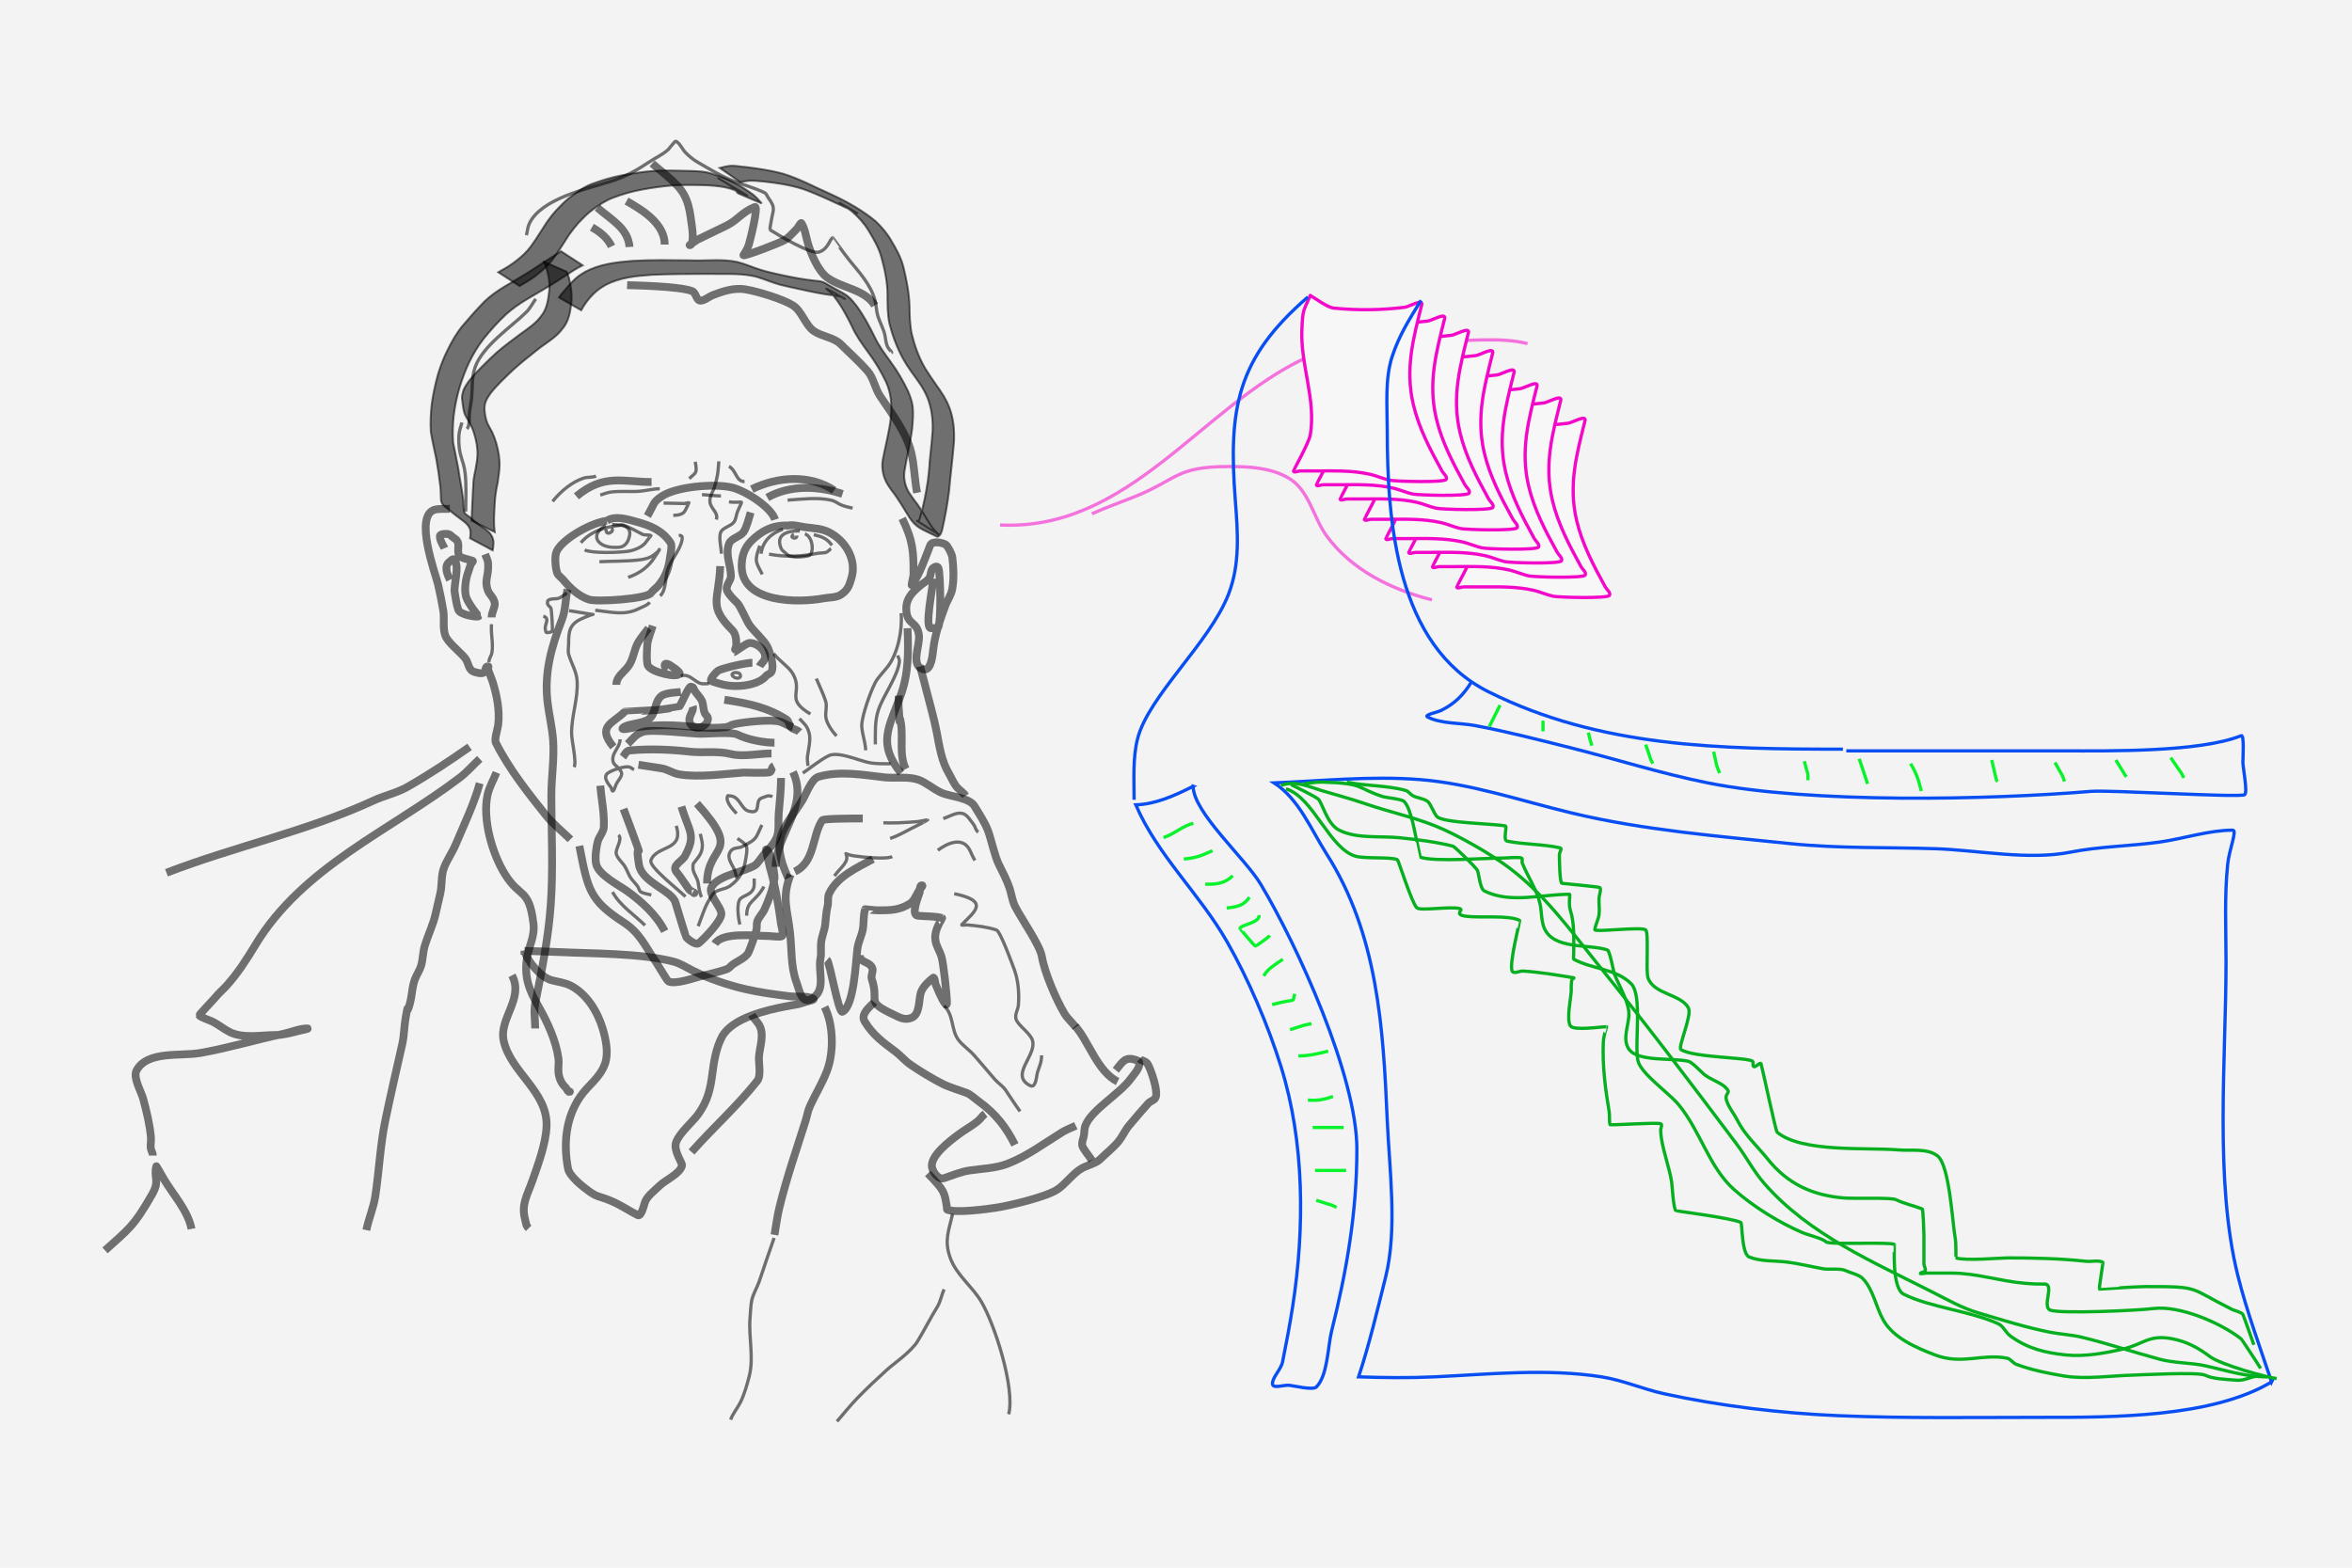 <?xml version="1.0" encoding="UTF-8" standalone="no"?>
<!-- Created with Inkscape (http://www.inkscape.org/) -->

<svg
   width="360mm"
   height="240mm"
   viewBox="0 0 360 240"
   version="1.1"
   id="svg1"
   xml:space="preserve"
   inkscape:version="1.3 (0e150ed6c4, 2023-07-21)"
   sodipodi:docname="chekhov_osip_braz_drawing_and_more.svg"
   xmlns:inkscape="http://www.inkscape.org/namespaces/inkscape"
   xmlns:sodipodi="http://sodipodi.sourceforge.net/DTD/sodipodi-0.dtd"
   xmlns="http://www.w3.org/2000/svg"
   xmlns:svg="http://www.w3.org/2000/svg"><sodipodi:namedview
     id="namedview1"
     pagecolor="#ffffff"
     bordercolor="#000000"
     borderopacity="0.25"
     inkscape:showpageshadow="2"
     inkscape:pageopacity="0.0"
     inkscape:pagecheckerboard="0"
     inkscape:deskcolor="#d1d1d1"
     inkscape:document-units="mm"
     inkscape:zoom="0.72426347"
     inkscape:cx="789.07749"
     inkscape:cy="525.3613"
     inkscape:window-width="1920"
     inkscape:window-height="1009"
     inkscape:window-x="1912"
     inkscape:window-y="-8"
     inkscape:window-maximized="1"
     inkscape:current-layer="layer4" /><defs
     id="defs1" /><g
     inkscape:groupmode="layer"
     id="layer2"
     inkscape:label="background" /><g
     inkscape:groupmode="layer"
     id="layer4"
     inkscape:label="Layer 3"><rect
       style="opacity:1;fill:#f3f3f3;fill-opacity:1;stroke:none;stroke-width:0.517;stroke-dasharray:none;stroke-opacity:1"
       id="rect152"
       width="364.218"
       height="242.568"
       x="-1.827"
       y="-1.096" /></g><g
     inkscape:label="Portrait_Layer"
     inkscape:groupmode="layer"
     id="layer1"
     style="opacity:1"><g
       id="g112"
       transform="translate(-2.923,-24.111)"><path
         style="opacity:0.55;fill:none;fill-opacity:1;stroke:#000000;stroke-width:0.5;stroke-dasharray:none"
         d="m 123.475,100.679 c 2.159,-0.148 4.494,-0.462 6.652,0 0.561,0.12 0.857,0.396 1.356,0.646 0.61,0.305 1.303,0.422 1.937,0.581"
         id="path59" /><path
         style="opacity:0.55;fill:none;fill-opacity:1;stroke:#000000;stroke-width:0.5;stroke-dasharray:none"
         d="m 94.802,99.904 c 0.517,-0.151 1.017,-0.377 1.55,-0.452 1.52,-0.214 2.908,-0.023 4.391,-0.129 1.051,-0.075 2.116,-0.387 3.164,-0.387"
         id="path60" /><path
         style="opacity:0.55;fill:none;fill-opacity:1;stroke:#000000;stroke-width:0.5;stroke-dasharray:none"
         d="m 95.641,104.553 c -2.569,1.465 -1.262,3.358 1.356,3.358 0.411,0 0.924,0.027 1.292,-0.194 0.562,-0.337 0.798,-0.804 0.969,-1.485 0.427,-1.708 -1.368,-1.808 -2.648,-1.808"
         id="path61" /><path
         style="opacity:0.55;fill:none;fill-opacity:1;stroke:#000000;stroke-width:0.5;stroke-dasharray:none"
         d="m 91.831,107.201 c 1.484,-1.752 3.677,-2.428 5.877,-2.648 0.156,-0.016 0.409,-0.122 0.581,-0.065 1.117,0.372 1.939,0.905 2.971,1.421 0.366,0.183 0.933,0.015 1.292,0.194 0.027,0.013 -0.564,0.702 -0.646,0.84 -0.53,0.883 -1.82,1.39 -2.777,1.55 -1.291,0.215 -5.594,0.368 -6.716,-0.194"
         id="path62" /><path
         style="opacity:0.55;fill:none;fill-opacity:1;stroke:#000000;stroke-width:0.5;stroke-dasharray:none"
         d="m 94.673,110.107 c 1.967,-0.103 3.908,-0.043 5.877,-0.258 0.98,-0.107 1.762,-0.251 2.519,-0.84 0.216,-0.168 0.548,-0.429 0.71,-0.646 0.029,-0.038 0.03,-0.163 0.065,-0.129 0.053,0.053 -0.378,0.63 -0.71,1.162 -0.966,1.546 -2.416,2.549 -4.068,3.1"
         id="path63" /><path
         style="opacity:0.55;fill:none;fill-opacity:1;stroke:#000000;stroke-width:0.5;stroke-dasharray:none"
         d="m 106.814,106.103 c 0.449,-0.071 0.592,0.131 0.517,0.581 -0.278,1.666 -1.671,3.011 -2.196,4.585 -0.429,1.288 -0.191,3.097 -1.162,4.068"
         id="path64" /><path
         style="opacity:0.55;fill:none;fill-opacity:1;stroke:#000000;stroke-width:0.5;stroke-dasharray:none"
         d="m 89.7,114.886 c -0.387,0.258 -0.741,0.577 -1.162,0.775 -0.458,0.215 -1.364,0.008 -1.744,0.387 -0.068,0.068 -0.098,0.418 -0.065,0.517 0.075,0.226 0.401,0.472 0.517,0.646 0.095,0.142 0.31,3.435 0.194,3.552 -0.125,0.125 -0.694,0.212 -0.84,0.194 -0.172,-0.021 -0.18,-0.403 -0.194,-0.452 -0.221,-0.772 0.805,-1.69 -0.323,-2.067"
         id="path65" /><path
         style="opacity:0.55;fill:none;fill-opacity:1;stroke:#000000;stroke-width:0.5;stroke-dasharray:none"
         d="m 95.706,105.135 c -0.157,1.237 1.499,0.233 0.775,-0.129"
         id="path66" /><path
         style="opacity:0.55;fill:none;fill-opacity:1;stroke:#000000;stroke-width:0.5;stroke-dasharray:none"
         d="m 125.348,105.393 c -1.765,-0.041 -3.617,0.45 -2.971,2.389 0.102,0.307 0.251,0.598 0.517,0.775 0.276,0.184 0.516,0.538 0.84,0.646 0.884,0.295 1.983,0.185 2.906,0 0.964,-0.193 0.762,-2.932 -0.517,-3.358"
         id="path67" /><path
         style="opacity:0.55;fill:none;fill-opacity:1;stroke:#000000;stroke-width:0.5;stroke-dasharray:none"
         d="m 119.406,108.88 c 0.284,-1.985 1.6,-3.16 3.358,-3.746"
         id="path68" /><path
         style="opacity:0.55;fill:none;fill-opacity:1;stroke:#000000;stroke-width:0.5;stroke-dasharray:none"
         d="m 119.213,107.653 c -0.883,2.494 -0.59,2.436 0.387,4.391"
         id="path69" /><path
         style="opacity:0.55;fill:none;fill-opacity:1;stroke:#000000;stroke-width:0.5;stroke-dasharray:none"
         d="m 120.633,108.945 c 2.543,0.479 4.956,0.365 7.427,-0.129 0.415,-0.083 1.041,-0.004 1.421,-0.194 0.184,-0.092 0.511,-0.449 0.646,-0.517"
         id="path70" /><path
         style="opacity:0.55;fill:none;fill-opacity:1;stroke:#000000;stroke-width:0.5;stroke-dasharray:none"
         d="m 127.479,105.974 c 1.347,0.309 2.011,0.593 2.777,1.614"
         id="path71" /><path
         style="opacity:0.55;fill:none;fill-opacity:1;stroke:#000000;stroke-width:0.5;stroke-dasharray:none"
         d="m 124.444,105.909 c -0.877,0.462 0.452,0.951 0.452,0.194"
         id="path72" /><path
         style="opacity:0.55;fill:none;fill-opacity:1;stroke:#000000;stroke-width:0.5;stroke-dasharray:none"
         d="m 114.498,100.937 c 2.382,0.321 2.199,-0.719 1.292,1.55 -0.22,0.55 -0.182,1.135 -0.581,1.614 -0.45,0.54 -1.636,0.818 -1.937,1.421 -0.412,0.825 0.065,2.422 0.065,3.358"
         id="path73" /><path
         style="opacity:0.55;fill:none;fill-opacity:1;stroke:#000000;stroke-width:0.5;stroke-dasharray:none"
         d="m 104.489,101.131 c 1.055,0.021 2.11,0.044 3.164,0.065 0.504,0.01 -0.235,-0.011 0.71,-0.129 0.051,-0.006 -0.307,0.679 -0.581,1.227 -0.298,0.596 -1.159,0.71 -1.808,0.71"
         id="path74" /><path
         style="opacity:0.55;fill:none;fill-opacity:1;stroke:#000000;stroke-width:0.5;stroke-dasharray:none"
         d="m 87.504,100.872 c 1.217,-1.526 2.923,-2.955 4.714,-3.552 0.612,-0.204 1.33,-0.08 1.937,-0.323"
         id="path75" /><path
         style="opacity:0.55;fill:none;fill-opacity:1;stroke:#000000;stroke-width:0.5;stroke-dasharray:none"
         d="m 109.332,94.802 c 0.353,1.88 0.071,1.608 -0.904,2.583"
         id="path76" /><path
         style="opacity:0.55;fill:none;fill-opacity:1;stroke:#000000;stroke-width:0.5;stroke-dasharray:none"
         d="m 110.365,99.839 c 0.982,0.037 1.923,0.194 2.906,0.194"
         id="path77" /><path
         style="opacity:0.55;fill:none;fill-opacity:1;stroke:#000000;stroke-width:0.5;stroke-dasharray:none"
         d="m 114.498,95.512 c 1.14,0.606 1.067,2.325 2.389,2.325"
         id="path78" /><path
         style="opacity:0.55;fill:none;fill-opacity:1;stroke:#000000;stroke-width:0.5;stroke-dasharray:none"
         d="m 115.855,127.091 c -0.172,0 -0.35,-0.045 -0.517,0 -0.886,0.242 0.066,0.943 0.581,0.84 0.566,-0.113 0.367,-0.753 -0.065,-0.84 z"
         id="path79" /><path
         style="opacity:0.55;fill:none;fill-opacity:1;stroke:#000000;stroke-width:0.5;stroke-dasharray:none"
         d="m 94.027,117.534 c 2.514,0.266 4.471,0.864 6.716,-0.258 0.525,-0.262 1.31,-0.512 1.614,-0.969"
         id="path80" /><path
         style="opacity:0.55;fill:none;fill-opacity:1;stroke:#000000;stroke-width:0.5;stroke-dasharray:none"
         d="m 97.579,151.954 c 0.736,0.628 -0.541,2.141 -0.323,2.906 0.206,0.72 0.912,1.265 1.292,1.873 0.304,0.486 0.496,1.049 0.775,1.55 0.344,0.619 0.936,1.07 1.292,1.679 0.007,0.011 0.206,0.558 0.323,0.646 0.362,0.271 1.256,0.411 1.679,0.517"
         id="path81" /><path
         style="opacity:0.55;fill:none;fill-opacity:1;stroke:#000000;stroke-width:0.5;stroke-dasharray:none"
         d="m 96.675,160.672 c 1.184,2.138 3.331,3.46 4.973,5.102"
         id="path82" /><path
         style="opacity:0.55;fill:none;fill-opacity:1;stroke:#000000;stroke-width:0.5;stroke-dasharray:none"
         d="m 106.426,150.534 c 1.233,3.94 -3.004,2.901 -3.875,5.295 -0.353,0.971 4.23,4.489 5.295,5.554"
         id="path83" /><path
         style="opacity:0.55;fill:none;fill-opacity:1;stroke:#000000;stroke-width:0.5;stroke-dasharray:none"
         d="m 110.107,151.761 c 0.108,0.581 0.323,1.153 0.323,1.744 0,1.312 -0.671,1.864 -1.356,2.777 -0.118,0.157 -0.099,0.796 -0.065,0.969 0.139,0.697 0.678,1.32 0.775,2.002 0.099,0.693 0.238,1.639 0.517,2.196"
         id="path84" /><path
         style="opacity:0.55;fill:none;fill-opacity:1;stroke:#000000;stroke-width:0.5;stroke-dasharray:none"
         d="m 109.784,165.903 c 0.88,-2.269 0.993,-3.04 2.196,-4.843 0.538,-0.807 1.91,-0.755 2.648,-1.292 1.583,-1.151 2.169,-2.325 2.454,-4.262 0.026,-0.177 0.291,-1.465 0.065,-1.873 -0.285,-0.513 -0.945,-0.854 -1.356,-1.162"
         id="path85" /><path
         style="opacity:0.55;fill:none;fill-opacity:1;stroke:#000000;stroke-width:0.5;stroke-dasharray:none"
         d="m 119.536,150.404 c -1.018,2.109 -0.634,2.103 -2.971,3.294 -0.638,0.325 -1.292,0.103 -1.744,0.646 -0.867,1.041 0.26,2.136 0.581,3.1 0.124,0.372 0.17,0.714 0.323,1.098"
         id="path86" /><path
         style="opacity:0.55;fill:none;fill-opacity:1;stroke:#000000;stroke-width:0.5;stroke-dasharray:none"
         d="m 118.373,158.606 c -0.043,0.517 0.072,1.072 -0.129,1.55 -0.375,0.891 -1.288,0.966 -1.937,1.485 -0.747,0.598 -0.353,3.257 -0.129,4.004"
         id="path87" /><path
         style="opacity:0.55;fill:none;fill-opacity:1;stroke:#000000;stroke-width:0.5;stroke-dasharray:none"
         d="m 119.859,159.833 c -1.328,2.409 -2.648,2.111 -2.648,4.456"
         id="path88" /><path
         style="opacity:0.55;fill:none;fill-opacity:1;stroke:#000000;stroke-width:0.5;stroke-dasharray:none"
         d="m 97.837,137.295 c -0.015,1.352 -1.492,2.174 -1.033,3.552 0.087,0.261 0.406,0.471 0.581,0.646 1.099,1.099 0.748,1.242 -0.065,2.519 -0.157,0.247 -0.351,0.996 -0.517,1.162 -0.208,0.208 -0.31,-0.433 -0.323,-0.452 -0.342,-0.513 -1.396,-1.6 -0.517,-2.26 0.615,-0.461 2.709,-1.164 3.358,-0.904 0.256,0.102 0.413,0.271 0.646,0.387"
         id="path89" /><path
         style="opacity:0.55;fill:none;fill-opacity:1;stroke:#000000;stroke-width:0.5;stroke-dasharray:none"
         d="m 115.661,148.661 c -0.449,-0.528 -1.797,-1.83 -1.356,-2.712 0.038,-0.077 0.172,0 0.258,0 1.587,0 1.757,1.996 2.906,2.325 1.888,0.539 1.135,-1.064 1.679,-1.744 0.205,-0.256 0.619,-0.33 0.904,-0.452 0.375,-0.161 0.697,-0.2 1.098,0"
         id="path90" /><path
         style="opacity:0.55;fill:none;fill-opacity:1;stroke:#000000;stroke-width:0.5;stroke-dasharray:none"
         d="m 125.283,134.13 c 0.762,0.817 1.177,1.064 1.485,2.196 0.293,1.074 -0.126,2.558 -0.258,3.616 -0.059,0.473 0.065,0.946 0.065,1.421"
         id="path91" /><path
         style="opacity:0.55;fill:none;fill-opacity:1;stroke:#000000;stroke-width:0.5;stroke-dasharray:none"
         d="m 125.8,142.461 c 1.313,-0.883 2.531,-1.926 3.939,-2.648 1.498,-0.767 4.82,0.846 6.458,1.098 0.971,0.149 2.053,0.129 3.035,0.129"
         id="path92" /><path
         style="opacity:0.55;fill:none;fill-opacity:1;stroke:#000000;stroke-width:0.5;stroke-dasharray:none"
         d="m 140.847,117.986 c 0.229,2.417 -0.452,6.126 -2.067,8.202 -0.611,0.786 -1.486,1.616 -1.937,2.519 -0.759,1.519 -1.793,4.464 -2.002,6.135 -0.143,1.147 0.581,2.905 0.581,4.133"
         id="path93" /><path
         style="opacity:0.55;fill:none;fill-opacity:1;stroke:#000000;stroke-width:0.5;stroke-dasharray:none"
         d="m 140.33,124.444 c 0.086,0.323 0.3,0.637 0.258,0.969 -0.286,2.29 -2.471,5.152 -3.229,7.427 -0.551,1.653 -0.452,3.518 -0.452,5.231"
         id="path94" /><path
         style="opacity:0.55;fill:none;fill-opacity:1;stroke:#000000;stroke-width:0.5;stroke-dasharray:none"
         d="m 130.643,158.218 c 0.915,-1.335 2.377,-2.155 1.744,-3.423 -0.025,-0.05 0.568,0.244 1.098,0.323 1.158,0.172 5.018,0.623 6.006,0.129"
         id="path95" /><path
         style="opacity:0.55;fill:none;fill-opacity:1;stroke:#000000;stroke-width:0.5;stroke-dasharray:none"
         d="m 146.465,154.279 c 1.46,-1.097 3.825,-2.166 4.908,0 0.253,0.506 0.446,1.056 0.775,1.55"
         id="path96" /><path
         style="opacity:0.55;fill:none;fill-opacity:1;stroke:#000000;stroke-width:0.5;stroke-dasharray:none"
         d="m 147.305,149.436 c 0.474,-0.194 0.945,-0.393 1.421,-0.581 1.81,-0.714 2.23,0.153 3.229,1.485 0.265,0.353 0.274,0.872 0.71,1.162"
         id="path97" /><path
         style="opacity:0.55;fill:none;fill-opacity:1;stroke:#000000;stroke-width:0.5;stroke-dasharray:none"
         d="m 138.134,150.081 c 0.732,0 1.464,0.027 2.196,0 1.035,-0.038 2.068,-0.112 3.1,-0.194 0.27,-0.021 1.451,-0.293 1.485,-0.258 0.014,0.014 -0.958,0.556 -1.292,0.71 -1.517,0.7 -2.867,1.602 -4.456,2.131"
         id="path98" /><path
         style="opacity:0.55;fill:none;fill-opacity:1;stroke:#000000;stroke-width:0.5;stroke-dasharray:none"
         d="m 147.434,178.109 c 1.543,1.422 1.007,3.753 2.26,5.295 0.67,0.824 1.616,1.463 2.325,2.26 1.075,1.21 2.101,2.466 3.164,3.681 0.522,0.596 1.227,1.021 1.679,1.679 0.721,1.048 1.467,2.257 2.196,3.229"
         id="path99" /><path
         style="opacity:0.55;fill:none;fill-opacity:1;stroke:#000000;stroke-width:0.5;stroke-dasharray:none"
         d="m 148.984,160.931 c 5.384,1.122 3.212,2.665 1.162,4.714 -0.198,0.198 0.56,0.04 0.84,0.065 1.471,0.128 3.057,0.309 4.456,0.775 0.595,0.198 2.443,5.265 2.777,6.2 0.577,1.614 0.717,3.604 0.581,5.295 -0.056,0.703 -0.535,1.331 -0.387,2.067 0.199,0.996 2.336,2.254 2.583,3.487 0.465,2.323 -3.545,5.202 -0.387,6.781 0.907,0.454 0.975,-1.635 1.098,-2.002 0.342,-1.025 0.646,-1.614 0.646,-2.648"
         id="path100" /><path
         style="opacity:0.55;fill:none;fill-opacity:1;stroke:#000000;stroke-width:0.5;stroke-dasharray:none"
         d="m 148.725,209.946 c -0.574,2.582 -1.305,4.039 -0.387,6.652 0.952,2.71 3.368,4.4 4.779,6.781 2.046,3.453 5.202,13.225 4.198,17.243"
         id="path101" /><path
         style="opacity:0.55;fill:none;fill-opacity:1;stroke:#000000;stroke-width:0.5;stroke-dasharray:none"
         d="m 131.031,241.719 c 1.033,-1.184 2.007,-2.422 3.1,-3.552 1.471,-1.521 3.023,-2.964 4.585,-4.391 0.855,-0.781 3.671,-2.719 4.65,-4.327 1.05,-1.725 1.977,-3.576 3.035,-5.295 0.473,-0.769 0.681,-1.944 1.033,-2.648"
         id="path102" /><path
         style="opacity:0.55;fill:none;fill-opacity:1;stroke:#000000;stroke-width:0.5;stroke-dasharray:none"
         d="m 121.408,213.627 c -0.387,1.119 -0.778,2.238 -1.162,3.358 -0.391,1.14 -0.754,2.289 -1.162,3.423 -0.338,0.936 -0.893,1.803 -1.098,2.777 -0.16,0.759 -0.192,1.899 -0.258,2.648 -0.258,2.925 0.617,6.098 -0.129,8.976 -0.342,1.319 -0.746,2.784 -1.356,4.004 -0.432,0.864 -1.183,1.741 -1.485,2.648"
         id="path103" /><path
         style="opacity:0.55;fill:none;fill-opacity:1;stroke:#000000;stroke-width:0.5;stroke-dasharray:none"
         d="m 90.023,117.598 c 1.205,0.194 2.411,0.387 3.616,0.581 0.022,0 0.065,0.021 0.065,0 0,-0.053 -1.008,0.301 -1.873,0.71 -1.774,0.84 -1.873,1.985 -1.873,3.746 0,0.478 -0.125,1.158 0,1.614 0.367,1.345 1.191,2.601 1.292,4.004 0.198,2.768 -0.84,5.327 -0.84,8.072 0,1.222 0.806,4.394 0.387,5.231"
         id="path104" /><path
         style="opacity:0.55;fill:none;fill-opacity:1;stroke:#000000;stroke-width:0.5;stroke-dasharray:none"
         d="m 121.344,124.185 c 0.215,0.237 0.419,0.484 0.646,0.71 1.06,1.06 2.074,1.646 2.583,2.971 0.953,2.478 -1.318,3.329 2.389,5.554"
         id="path105" /><path
         style="opacity:0.55;fill:none;fill-opacity:1;stroke:#000000;stroke-width:0.5;stroke-dasharray:none"
         d="m 127.866,127.995 c 0.474,1.141 1.04,2.248 1.421,3.423 0.273,0.843 -0.105,1.799 0.065,2.648 0.185,0.924 1.048,2.146 1.614,2.712"
         id="path106" /><path
         style="opacity:0.55;fill:none;fill-opacity:1;stroke:#000000;stroke-width:0.5;stroke-dasharray:none"
         d="m 107.136,127.608 c 1.303,-0.502 2.13,0.99 3.164,1.162 0.368,0.061 0.788,0 1.162,0"
         id="path107" /><path
         style="opacity:0.55;fill:none;fill-opacity:1;stroke:#000000;stroke-width:0.5;stroke-dasharray:none"
         d="m 112.949,94.737 c -0.065,0.667 -0.084,1.341 -0.194,2.002 -0.106,0.633 -0.266,1.258 -0.452,1.873 -0.25,0.827 -0.823,1.487 -0.71,2.389 0.126,1.009 1.326,1.576 0.969,2.648"
         id="path108" /><path
         style="opacity:0.55;fill:none;fill-opacity:1;stroke:#000000;stroke-width:0.5;stroke-dasharray:none"
         d="m 83.501,60.123 c 0.151,-0.603 0.183,-1.248 0.452,-1.808 1.85,-3.853 8.964,-5.32 12.722,-6.522 1.977,-0.633 3.845,-1.702 5.554,-2.841 0.99,-0.66 2.071,-1.137 2.971,-1.937 0.081,-0.072 1.04,-1.353 1.162,-1.292 0.641,0.32 0.983,1.241 1.485,1.744 0.579,0.579 1.149,1.066 1.873,1.485 1.7,0.984 3.408,2.031 5.231,2.777 1.67,0.683 3.484,1.128 5.102,1.937 0.121,0.06 0.364,0.593 0.452,0.71 1.251,1.667 0.698,1.893 0.452,3.616 -0.012,0.082 -0.235,1.265 -0.194,1.292 1.099,0.699 6.244,3.806 7.491,3.423 1.489,-0.458 1.661,-2.039 2.131,-2.196 0.004,-0.002 1.735,2.443 2.583,3.487 1.507,1.855 3.222,3.677 3.875,6.07 0.218,0.8 0.209,1.676 0.452,2.454 0.306,0.979 0.92,2.029 1.098,3.035 0.114,0.648 0.145,1.315 0.517,1.873 0.167,0.251 0.623,0.625 0.452,0.71"
         id="path109" /><path
         style="opacity:0.55;fill:none;fill-opacity:1;stroke:#000000;stroke-width:0.5;stroke-dasharray:none"
         d="m 84.921,69.874 c -0.474,0.667 -0.842,1.423 -1.421,2.002 -2.186,2.186 -6.766,5.187 -7.879,8.524 -0.522,1.566 -0.358,3.061 -0.517,4.65 -0.074,0.735 -0.241,1.461 -0.323,2.196 -0.077,0.689 0.084,2.047 -0.387,2.519"
         id="path110" /><path
         style="opacity:0.55;fill:none;fill-opacity:1;stroke:#000000;stroke-width:0.5;stroke-dasharray:none"
         d="m 73.62,88.796 c -0.151,0.646 -0.419,1.275 -0.452,1.937 -0.162,3.244 0.72,3.514 0.969,6.006 0.186,1.863 0.065,3.809 0.065,5.683"
         id="path111" /><path
         style="opacity:0.55;fill:none;fill-opacity:1;stroke:#000000;stroke-width:0.5;stroke-dasharray:none"
         d="m 78.141,119.665 c 0,0.387 -0.023,0.776 0,1.162 0.065,1.068 0.259,2.157 0.065,3.229 -0.095,0.522 -0.452,0.872 -0.452,1.421"
         id="path112" /><path
         style="opacity:0.54;fill:#000000;fill-opacity:1;stroke:#000000;stroke-width:0.3"
         id="path1"
         d="m 78.653,105.566 c -0.212,-1.468 -0.071,-2.97 0.003,-4.445 0.054,-1.069 0.223,-2.116 0.451,-3.158 0.106,-0.854 0.262,-1.713 0.283,-2.576 0.015,-0.616 -0.038,-0.947 -0.1,-1.561 -0.187,-1.235 -0.515,-2.449 -1.045,-3.582 -0.312,-0.592 -0.694,-1.151 -0.885,-1.799 -0.054,-0.182 -0.087,-0.37 -0.13,-0.555 -0.151,-0.766 -0.245,-1.538 0.037,-2.289 0.193,-0.513 0.414,-0.791 0.715,-1.251 0.978,-1.262 2.162,-2.344 3.304,-3.453 1.16,-1.086 2.42,-2.059 3.656,-3.056 1.041,-0.871 2.242,-1.549 3.238,-2.475 0.455,-0.423 0.669,-0.724 1.049,-1.201 0.781,-1.073 0.995,-2.361 1.135,-3.649 0.152,-1.294 -0.043,-2.578 -0.349,-3.833 -0.084,-0.338 -0.208,-0.658 -0.356,-0.972 0,0 -3.592,-1.587 -3.592,-1.587 v 0 c 0.216,0.271 0.338,0.568 0.456,0.895 0.36,1.21 0.608,2.453 0.447,3.722 -0.133,1.214 -0.31,2.441 -1.013,3.475 -0.381,0.502 -0.508,0.706 -0.973,1.155 -0.973,0.941 -2.146,1.645 -3.207,2.476 -1.288,0.963 -2.579,1.929 -3.726,3.061 -1.162,1.127 -2.338,2.25 -3.344,3.522 -0.305,0.448 -0.6,0.832 -0.811,1.336 -0.129,0.309 -0.266,0.92 -0.273,1.257 -0.002,0.098 0.132,1.109 0.142,1.187 0.044,0.253 0.134,0.832 0.218,1.089 0.157,0.482 0.468,0.911 0.714,1.347 0.628,1.067 0.98,2.275 1.191,3.49 0.062,0.554 0.124,0.931 0.113,1.487 -0.017,0.839 -0.173,1.677 -0.327,2.498 -0.088,0.443 -0.2,0.89 -0.253,1.339 -0.075,0.639 -0.067,1.289 -0.122,1.93 -0.053,1.476 -0.166,2.95 -0.201,4.426 z" /><path
         style="opacity:0.54;fill:#000000;fill-opacity:1;stroke:#000000;stroke-width:0.3"
         id="path2"
         d="m 91.884,71.609 c 0.665,-1.229 1.634,-2.42 2.762,-3.256 0.283,-0.21 0.594,-0.38 0.891,-0.571 2.214,-1.197 4.74,-1.428 7.206,-1.602 2.867,-0.132 5.737,-0.119 8.606,-0.137 2.204,0.068 4.452,-0.116 6.636,0.281 0.27,0.049 0.535,0.122 0.802,0.182 1.19,0.359 2.328,0.87 3.53,1.195 0.63,0.17 2.098,0.482 2.716,0.617 1.926,0.425 3.854,0.847 5.816,1.067 0.35,0.047 0.66,0.058 0.983,0.217 0.148,0.073 0.556,0.357 0.41,0.279 -0.942,-0.504 -1.831,-1.111 -2.802,-1.56 -0.243,-0.112 0.408,0.347 0.595,0.539 0.194,0.2 0.364,0.422 0.546,0.634 1.102,1.391 1.935,2.958 2.72,4.541 0.634,1.45 1.567,2.722 2.491,3.995 1.041,1.398 1.943,2.887 2.701,4.455 0.652,1.396 0.881,2.83 0.846,4.366 -0.009,0.4 -0.049,0.8 -0.074,1.199 -0.236,2.203 -0.833,4.343 -1.242,6.516 -0.161,1.138 0.02,2.266 0.531,3.297 0.239,0.484 0.544,0.89 0.849,1.333 1.029,1.291 1.83,2.736 2.707,4.128 1.105,1.639 1.801,1.731 4.25,2.95 0.103,0.051 0.227,-0.068 0.314,-0.143 0.268,-0.232 0.324,-0.52 0.44,-0.837 0.459,-1.977 0.816,-3.972 1.072,-5.985 0.221,-2.527 0.556,-5.043 0.757,-7.572 0.085,-1.766 -0.074,-3.55 -0.701,-5.215 -0.116,-0.309 -0.264,-0.606 -0.395,-0.908 -0.161,-0.295 -0.312,-0.597 -0.484,-0.886 -0.358,-0.6 -0.749,-1.13 -1.149,-1.702 -0.577,-0.825 -1.137,-1.652 -1.673,-2.504 -0.948,-1.616 -1.592,-3.385 -2.043,-5.198 -0.319,-1.441 -0.339,-2.923 -0.36,-4.392 -0.071,-1.987 -0.453,-3.944 -0.916,-5.871 -0.359,-1.477 -1.105,-2.8 -1.873,-4.096 -0.641,-1.127 -1.483,-2.105 -2.418,-2.995 -1.974,-1.624 -4.22,-2.916 -6.535,-3.988 -1.408,-0.656 -2.825,-1.292 -4.227,-1.961 -1.099,-0.497 -2.212,-0.946 -3.361,-1.312 -1.934,-0.519 -3.919,-0.807 -5.904,-1.047 -0.663,-0.031 -1.33,-0.196 -1.997,-0.177 -0.612,0.017 -1.228,0.193 -1.819,0.334 0,0 3.151,2.185 3.151,2.185 v 0 c 0.517,-0.109 0.702,-0.164 1.228,-0.213 0.819,-0.076 1.639,0.066 2.454,0.118 1.985,0.224 3.969,0.531 5.88,1.128 1.14,0.406 2.257,0.871 3.361,1.368 1.396,0.651 2.804,1.275 4.193,1.939 1.605,0.817 1.083,0.568 -1.901,-1.153 -0.183,-0.105 0.368,0.207 0.545,0.321 0.472,0.305 0.904,0.672 1.362,0.997 0.969,0.852 1.847,1.801 2.513,2.914 0.766,1.273 1.53,2.569 1.939,4.008 0.525,1.886 0.937,3.818 0.949,5.785 0.009,1.491 -0.016,2.999 0.303,4.464 0.474,1.854 1.154,3.657 2.075,5.337 0.18,0.307 0.351,0.619 0.54,0.92 0.883,1.399 1.993,2.65 2.762,4.121 0.138,0.292 0.291,0.576 0.414,0.875 0.663,1.615 0.865,3.372 0.812,5.106 -0.081,1.216 -0.218,2.419 -0.341,3.631 -0.352,3.451 0.115,-0.976 -0.225,2.589 -0.043,0.45 -0.099,0.898 -0.149,1.348 -0.291,1.955 -0.659,3.905 -1.231,5.8 -0.03,0.074 -0.116,0.432 -0.281,0.479 -0.051,0.014 -0.196,-0.071 -0.151,-0.043 5.11,3.185 3.274,2.324 2.312,1.013 -0.937,-1.362 -1.672,-2.858 -2.721,-4.146 -0.14,-0.198 -0.746,-1.043 -0.876,-1.267 -0.549,-0.954 -0.776,-2.014 -0.658,-3.109 0.345,-2.206 0.912,-4.369 1.19,-6.585 0.091,-1.112 0.209,-2.247 0.086,-3.363 -0.09,-0.815 -0.385,-1.584 -0.692,-2.336 -0.753,-1.583 -1.624,-3.106 -2.671,-4.515 -0.905,-1.266 -1.862,-2.508 -2.509,-3.934 -0.79,-1.601 -1.636,-3.177 -2.691,-4.623 -1.588,-2.038 -1.555,-1.603 -4.829,-3.523 -0.45,-0.264 -0.957,-0.317 -1.464,-0.359 -1.892,-0.195 -3.761,-0.557 -5.616,-0.97 -1.113,-0.257 -1.674,-0.367 -2.762,-0.695 -1.219,-0.368 -2.38,-0.908 -3.619,-1.21 -0.268,-0.048 -0.534,-0.108 -0.804,-0.145 -2.143,-0.293 -4.325,-0.007 -6.477,-0.111 -2.91,-0.028 -5.826,-0.091 -8.733,0.08 -2.518,0.205 -5.093,0.494 -7.345,1.728 -0.313,0.202 -0.64,0.381 -0.938,0.605 -0.497,0.374 -1.056,0.958 -1.473,1.415 -0.159,0.175 -1.052,1.21 -1.222,1.427 -0.108,0.138 -0.2,0.289 -0.3,0.433 z" /><path
         style="opacity:0.54;fill:#000000;fill-opacity:1;stroke:#000000;stroke-width:0.3"
         id="path3"
         d="m 119.525,55.257 c -0.414,-0.477 -0.844,-0.94 -1.326,-1.349 -1.805,-1.34 -3.838,-2.434 -5.991,-3.09 -1.335,-0.511 -2.655,-0.511 -4.062,-0.549 -1.764,-0.04 -3.527,-0.111 -5.288,0.019 -1.589,0.106 -3.156,0.404 -4.726,0.658 -1.553,0.303 -3.071,0.76 -4.555,1.304 -1.172,0.416 -2.169,1.164 -3.165,1.886 -0.845,0.586 -1.544,1.336 -2.253,2.071 -0.539,0.579 -1.031,1.204 -1.487,1.85 -0.386,0.606 -0.792,1.2 -1.169,1.811 -0.426,0.668 -0.855,1.335 -1.33,1.971 -0.601,0.804 -1.322,1.493 -2.116,2.102 -0.781,0.634 -1.634,1.164 -2.517,1.64 -0.118,0.069 -0.237,0.138 -0.355,0.207 0,0 3.27,2.116 3.27,2.116 v 0 c 0.111,-0.069 0.223,-0.138 0.334,-0.207 0.878,-0.514 1.758,-1.031 2.53,-1.7 0.812,-0.642 1.573,-1.342 2.199,-2.171 0.487,-0.641 0.916,-1.321 1.361,-1.991 0.384,-0.599 0.767,-1.198 1.152,-1.796 0.448,-0.627 0.929,-1.234 1.438,-1.813 0.688,-0.72 1.374,-1.45 2.189,-2.031 0.964,-0.711 1.959,-1.388 3.09,-1.811 1.454,-0.56 2.958,-0.982 4.492,-1.26 1.558,-0.279 3.125,-0.507 4.704,-0.626 1.738,-0.103 3.481,-0.072 5.221,-0.018 1.389,0.077 2.768,0.198 4.081,0.693 0.545,0.188 1.077,0.389 1.598,0.636 0.146,0.069 0.572,0.299 0.434,0.216 -7.261,-4.358 -3.586,-2.115 -2.714,-1.582 0.482,0.379 0.938,0.785 1.322,1.266 z" /><path
         style="opacity:0.54;fill:#000000;fill-opacity:1;stroke:#000000;stroke-width:0.3"
         id="path4"
         d="m 88.787,62.574 c -0.802,0.533 -1.623,1.035 -2.433,1.555 -0.906,0.601 -1.806,1.21 -2.734,1.777 -1.141,0.702 -2.3,1.376 -3.452,2.062 -1.089,0.655 -2.134,1.384 -3.057,2.26 -1.182,1.208 -2.299,2.475 -3.39,3.764 -0.951,1.15 -1.686,2.453 -2.335,3.791 -0.584,1.175 -1.054,2.397 -1.43,3.652 -0.413,1.487 -0.737,2.994 -0.949,4.522 -0.165,1.409 -0.227,2.83 -0.146,4.247 0.223,1.381 0.542,2.748 0.829,4.118 0.253,1.385 0.455,2.781 0.615,4.181 0.089,0.692 0.068,1.391 0.108,2.086 0.072,0.696 0.398,0.94 0.925,1.334 0.791,0.67 1.613,1.297 2.445,1.914 0.429,0.313 0.814,0.662 1.033,1.15 0.167,0.419 0.128,0.852 0.086,1.289 -0.014,0.077 -0.029,0.154 -0.043,0.232 0,0 3.469,1.855 3.469,1.855 v 0 c 0.019,-0.088 0.037,-0.177 0.056,-0.265 0.058,-0.485 0.145,-0.963 0.004,-1.444 -0.177,-0.603 -0.477,-1.002 -0.988,-1.377 -0.388,-0.297 -0.797,-0.561 -1.189,-0.853 -0.495,-0.37 -0.43,-0.341 -0.888,-0.745 -0.119,-0.105 -0.24,-0.207 -0.36,-0.31 -0.407,-0.319 -0.889,-0.49 -1.026,-1.03 -0.108,-0.701 -0.054,-1.423 -0.171,-2.124 -0.177,-1.421 -0.474,-2.824 -0.673,-4.242 -0.253,-1.355 -0.521,-2.707 -0.808,-4.055 -0.12,-1.397 -0.056,-2.797 0.086,-4.191 0.188,-1.51 0.5,-2.997 0.939,-4.455 0.385,-1.232 0.835,-2.442 1.383,-3.612 0.632,-1.315 1.377,-2.568 2.278,-3.719 1.051,-1.305 2.172,-2.555 3.398,-3.7 0.923,-0.831 1.942,-1.554 3.004,-2.197 1.158,-0.683 2.317,-1.366 3.472,-2.055 0.935,-0.57 1.854,-1.165 2.769,-1.768 0.807,-0.534 1.615,-1.068 2.488,-1.493 z" /><path
         style="opacity:0.54;fill:none;fill-opacity:1;stroke:#000000;stroke-width:1.2;stroke-dasharray:none"
         d="m 91.146,100.096 c 4.2,-3.51 7.16,-2.192 11.507,-2.192"
         id="path6" /><path
         style="opacity:0.54;fill:none;fill-opacity:1;stroke:#000000;stroke-width:1.2;stroke-dasharray:none"
         d="m 120.371,100.279 c 3.539,-1.97 7.823,-1.776 11.507,-0.548"
         id="path7" /><path
         style="opacity:0.54;fill:none;fill-opacity:1;stroke:#000000;stroke-width:1.2;stroke-dasharray:none"
         d="m 117.996,99 c 3.962,-1.953 8.933,-2.264 12.603,0.183"
         id="path8" /><path
         style="opacity:0.54;fill:none;fill-opacity:1;stroke:#000000;stroke-width:1.2;stroke-dasharray:none"
         d="m 95.804,103.84 c -2.184,0.227 -6.656,2.626 -7.672,4.658 -0.376,0.751 -0.187,2.684 0.091,3.379 0.13,0.324 0.683,0.728 0.913,1.005 1.035,1.242 2.331,2.482 3.927,3.014 1.211,0.404 8.89,-0.092 9.498,-1.005 0.264,-0.396 0.746,-0.688 1.096,-1.096 1.125,-1.312 1.613,-2.671 1.827,-4.384 0.053,-0.425 0.361,-1.788 0.091,-2.192 -1.226,-1.84 -2.984,-2.615 -5.114,-3.196 -1.367,-0.373 -3.354,-1.052 -4.658,-0.183 z"
         id="path9" /><path
         style="opacity:0.54;fill:none;fill-opacity:1;stroke:#000000;stroke-width:1.2;stroke-dasharray:none"
         d="m 123.476,104.571 c -2.271,-0.098 -4.006,0.81 -5.571,2.375 -1.078,1.078 -1.461,2.367 -1.461,3.836 0,5.691 8.723,5.642 12.512,4.932 0.746,-0.14 1.993,-0.111 2.649,-0.548 1.073,-0.715 1.274,-1.324 1.644,-2.557 0.847,-2.824 -0.918,-5.756 -3.47,-7.032 -1.084,-0.542 -2.308,-0.594 -3.47,-0.731 -0.943,-0.111 -1.876,-0.465 -2.831,-0.274 z"
         id="path10" /><path
         style="opacity:0.54;fill:none;fill-opacity:1;stroke:#000000;stroke-width:1.2;stroke-dasharray:none"
         d="m 102.014,103.11 c 1.12,-1.942 0.809,-2.092 2.192,-3.014 2.24,-1.494 7.935,-1.981 10.685,-1.37 1.933,0.43 5.989,2.896 6.667,4.932"
         id="path11" /><path
         style="opacity:0.54;fill:none;fill-opacity:1;stroke:#000000;stroke-width:1.2;stroke-dasharray:none"
         d="m 89.776,114.343 c -0.295,1.43 -0.287,3.175 -0.822,4.566 -1.636,4.253 -2.808,8.241 -2.192,12.969 0.243,1.861 0.688,3.695 0.822,5.571 0.2,2.806 -0.274,5.681 -0.274,8.494 0,5.585 0.308,11.129 -0.091,16.713 -0.365,5.104 -1.373,10.06 -2.375,15.069 -0.251,1.254 0,2.6 0,3.836"
         id="path12" /><path
         style="opacity:0.54;fill:none;fill-opacity:1;stroke:#000000;stroke-width:1.2;stroke-dasharray:none"
         d="m 71.784,102.014 c -0.607,0 -1.672,-0.018 -2.192,0.091 -3.454,0.727 0.04,10.006 0.365,11.416 0.309,1.341 0.595,2.746 0.822,4.11 0.205,1.228 -0.184,2.989 0.457,4.11 0.658,1.152 2.683,2.626 3.105,3.47 0.245,0.489 0.366,1.492 1.096,1.735 2.495,0.832 1.371,-0.822 2.192,-0.822 0.152,0 -0.044,0.311 0,0.457 0.205,0.683 0.523,1.327 0.731,2.009 0.636,2.089 1.068,4.274 0.822,6.484 -0.061,0.552 -0.627,2.217 -0.365,2.74 2.008,4.015 5.003,7.784 7.763,11.233 0.876,1.095 2.98,2.888 3.653,3.562"
         id="path13" /><path
         style="opacity:0.54;fill:none;fill-opacity:1;stroke:#000000;stroke-width:1.2;stroke-dasharray:none"
         d="m 70.962,108.042 c -0.028,-0.068 -0.993,-1.655 -0.639,-2.009 0.206,-0.206 0.735,-0.183 1.005,-0.183 0.52,0 0.693,0.398 1.096,0.639 1.12,0.672 0.377,1.587 0.731,2.649 0.131,0.392 1.75,0.672 2.101,0.822 0.188,0.08 -0.191,0.361 -0.274,0.548 -0.147,0.331 -0.231,0.76 -0.365,1.096 -0.4,1.001 -0.658,2.763 -0.365,3.836 0.287,1.051 1.922,3.006 1.918,3.014 -0.094,0.188 -2.825,-0.165 -3.105,-1.005 -0.26,-0.779 -0.422,-1.833 -0.548,-2.649 -0.179,-1.16 0.826,-4.105 -0.091,-5.023 -0.193,-0.193 -0.513,0.202 -0.731,0.365 -0.848,0.636 -0.292,1.973 0.091,2.74"
         id="path14" /><path
         style="opacity:0.54;fill:none;fill-opacity:1;stroke:#000000;stroke-width:1.2;stroke-dasharray:none"
         d="m 77.173,108.955 c 0.414,1.036 0.512,1.008 0.457,2.283 -0.051,1.184 -0.494,1.798 -0.091,3.105 0.26,0.844 0.861,1.068 1.096,2.009 0.152,0.61 -0.457,1.448 -0.457,2.283"
         id="path15" /><path
         style="opacity:0.54;fill:none;fill-opacity:1;stroke:#000000;stroke-width:1.2;stroke-dasharray:none"
         d="m 102.836,119.914 c -0.111,0.334 -0.77,2.17 -0.822,2.74 -0.007,0.074 -0.242,2.795 0.091,3.379 0.584,1.023 4.593,1.931 4.84,1.187 0.093,-0.28 -1.485,-1.347 -1.827,-1.461 -0.732,-0.244 -0.503,0.654 0,0.822"
         id="path16" /><path
         style="opacity:0.54;fill:none;fill-opacity:1;stroke:#000000;stroke-width:1.2;stroke-dasharray:none"
         d="m 102.196,120.28 c -0.518,0.7 -1.099,1.358 -1.553,2.101 -0.693,1.134 -0.746,2.669 -1.553,3.744 -0.716,0.955 -1.827,1.547 -1.827,2.831"
         id="path17" /><path
         style="opacity:0.54;fill:none;fill-opacity:1;stroke:#000000;stroke-width:1.2;stroke-dasharray:none"
         d="m 117.814,102.562 c -0.225,0.765 -0.616,2.337 -1.096,3.014 -0.49,0.691 -1.872,0.937 -2.192,1.735 -0.664,1.66 0.274,3.351 0.274,5.023 0,0.698 -0.949,1.481 -0.548,2.283 0.339,0.678 1,1.274 1.461,1.735 0.632,0.632 1.405,2.756 2.009,3.562 0.694,0.925 2.174,2.248 2.649,3.196 0.363,0.727 1.108,2.899 0.639,3.836 -0.171,0.343 -0.594,0.366 -0.822,0.639 -0.989,1.186 -3.055,1.553 -4.658,1.553 -1.447,0 -2.454,-0.331 -3.653,-0.731 -0.565,-0.188 0.786,-1.534 1.005,-1.644 0.782,-0.391 4.13,-1.187 5.206,-1.187"
         id="path18" /><path
         style="opacity:0.54;fill:none;fill-opacity:1;stroke:#000000;stroke-width:1.2;stroke-dasharray:none"
         d="m 113.156,110.781 c -0.18,5.272 -1.918,6.027 1.827,9.772 0.553,0.553 0.639,1.385 0.639,2.192 0,0.547 -0.372,1.187 -0.365,1.187 0.189,0 1.837,-1.296 2.283,-1.37 1.107,-0.184 3.007,1.291 2.375,2.557 -0.218,0.436 -0.53,0.604 -0.731,1.005"
         id="path19" /><path
         style="opacity:0.54;fill:none;fill-opacity:1;stroke:#000000;stroke-width:1.2;stroke-dasharray:none"
         d="m 96.808,138.454 c -2.613,-3.185 -0.087,-3.566 1.735,-5.388 0.007,-0.008 4.728,-0.22 5.206,-0.274 0.128,-0.015 3.084,-0.435 3.105,-0.457 0.375,-0.375 1.457,-3.198 1.827,-3.105 0.499,0.125 0.247,0.121 0.639,0.731 0.284,0.441 0.769,0.898 1.005,1.37 0.276,0.553 0.202,1.325 0.457,1.918 0.209,0.487 0.644,0.532 0.457,1.187 -0.341,1.195 -2.316,1.547 -2.74,0.274 -0.32,-0.961 0.703,-1.728 0.457,-2.466"
         id="path20" /><path
         style="opacity:0.54;fill:none;fill-opacity:1;stroke:#000000;stroke-width:1.2;stroke-dasharray:none"
         d="m 107.128,130.052 c -0.354,0.044 -2.389,0.084 -3.014,0.639 -1.103,0.98 -0.72,2.585 -1.827,3.47 -0.972,0.777 -3.358,0.709 -4.018,1.37 -0.474,0.474 1.345,-7.9e-4 2.009,-0.091 1.91,-0.26 3.813,-0.355 5.754,-0.274 2.527,0.105 5.3,0.568 7.946,0.274 0.506,-0.056 0.806,-0.352 1.279,-0.457 1.611,-0.358 5.814,-0.802 7.124,-0.365 0.544,0.181 1.244,0.654 1.918,0.822"
         id="path21" /><path
         style="opacity:0.54;fill:none;fill-opacity:1;stroke:#000000;stroke-width:1.2;stroke-dasharray:none"
         d="m 113.795,131.239 c 3.607,0.547 6.519,1.118 9.498,3.014 0.458,0.291 0.396,1.111 0.913,1.37 0.365,0.183 0.853,0.305 1.096,0.548"
         id="path22" /><path
         style="opacity:0.54;fill:none;fill-opacity:1;stroke:#000000;stroke-width:1.2;stroke-dasharray:none"
         d="m 98.269,140.006 c 0.253,-0.316 0.494,-0.956 1.005,-1.005 3.033,-0.289 6.226,-0.151 9.224,0.183 2.116,0.235 4.213,-0.157 6.302,0.365 1.847,0.462 4.295,-0.091 6.21,-0.091"
         id="path23" /><path
         style="opacity:0.54;fill:none;fill-opacity:1;stroke:#000000;stroke-width:1.2;stroke-dasharray:none"
         d="m 99,137.997 c 0.827,-0.827 1.206,-1.446 2.283,-1.827 1.41,-0.498 7.308,0.274 8.95,0.274 0.819,0 4.743,-0.277 5.48,0.091 1.794,0.897 4.327,1.279 5.754,1.279"
         id="path24" /><path
         style="opacity:0.54;fill:none;fill-opacity:1;stroke:#000000;stroke-width:1.2;stroke-dasharray:none"
         d="m 100.644,141.194 c 1.187,0.183 2.377,0.35 3.562,0.548 0.911,0.152 1.738,0.762 2.649,0.913 3.041,0.507 6.792,-0.055 9.863,-0.274 0.254,-0.018 3.866,0.152 4.11,-0.091 0.25,-0.25 0.176,-0.727 0.548,-0.913"
         id="path25" /><path
         style="opacity:0.54;fill:none;fill-opacity:1;stroke:#000000;stroke-width:1.2;stroke-dasharray:none"
         d="m 141.011,103.475 c 1.733,3.552 1.735,5.258 1.735,8.494 0,0.551 -0.488,2.103 -0.183,1.644 1.274,-1.912 1.913,-3.96 2.74,-6.028 0.288,-0.719 1.865,-0.431 2.375,-0.091 0.329,0.219 0.948,1.463 1.005,1.918 0.195,1.558 0.268,3.235 0,4.84 -0.16,0.961 -0.771,1.754 -1.096,2.649 -0.801,2.202 -1.567,4.335 -1.827,6.667 -0.069,0.62 -0.281,3.309 -1.461,3.014 -2.139,-0.535 -0.496,-3.652 -0.731,-5.297 -0.298,-2.084 -1.735,-1.456 -1.918,-3.653 -0.153,-1.837 0.886,-2.839 2.192,-3.927 0.438,-0.365 1.07,-0.663 1.37,-1.187 0.193,-0.338 0.18,-1.216 0.548,-1.461 0.274,-0.183 0.663,-0.386 0.822,0.091 0.298,0.895 0.425,8.525 -0.091,9.042 -0.123,0.123 -1.079,0.093 -1.096,0.091 -1.013,-0.127 0.365,-6.431 0.365,-7.58"
         id="path26" /><path
         style="opacity:0.54;fill:none;fill-opacity:1;stroke:#000000;stroke-width:1.2;stroke-dasharray:none"
         d="m 93.52,58.907 c 1.268,0.732 2.32,1.534 3.014,2.923"
         id="path27" /><path
         style="opacity:0.54;fill:none;fill-opacity:1;stroke:#000000;stroke-width:1.2;stroke-dasharray:none"
         d="m 94.342,55.893 c 2.089,1.843 4.726,3.141 4.932,6.028"
         id="path28" /><path
         style="opacity:0.54;fill:none;fill-opacity:1;stroke:#000000;stroke-width:1.2;stroke-dasharray:none"
         d="m 98.817,54.888 c 2.511,1.426 5.845,3.481 5.845,6.667"
         id="path29" /><path
         style="opacity:0.54;fill:none;fill-opacity:1;stroke:#000000;stroke-width:1.2;stroke-dasharray:none"
         d="m 102.744,49.135 c 1.279,1.126 2.662,2.144 3.836,3.379 1.839,1.934 1.939,4.074 2.283,6.484 0.043,0.3 0.311,2.649 -0.365,2.649 -0.086,0 0.11,-0.136 0.183,-0.183 1.607,-1.023 0.075,-0.2 2.649,-1.461 0.941,-0.461 1.893,-0.901 2.831,-1.37 1.696,-0.848 2.308,-2.038 4.292,-2.831 0.629,-0.252 -0.741,5.235 -0.913,5.754 -0.352,1.056 -0.91,1.644 -0.822,1.644 0.67,0 5.387,-1.85 6.21,-2.283 0.697,-0.367 1.447,-1.264 2.009,-1.827 0.039,-0.039 0.559,-0.942 0.639,-0.822 0.568,0.852 0.722,2.153 1.005,3.105 0.478,1.614 1.546,4.173 2.923,5.206 2.198,1.649 5.813,1.803 7.306,4.292"
         id="path30" /><path
         style="opacity:0.54;fill:none;fill-opacity:1;stroke:#000000;stroke-width:1.2;stroke-dasharray:none"
         d="m 98.909,67.766 c 0.546,0.029 7.929,0.123 9.955,0.913 0.603,0.235 0.631,1.461 1.279,1.461 0.607,0 1.283,-0.605 1.827,-0.822 1.536,-0.614 3.333,-1.195 5.023,-0.913 1.903,0.317 5.774,1.491 7.306,2.466 1.37,0.872 1.855,2.988 3.196,3.927 1.163,0.814 3.079,0.978 4.11,2.009 1.359,1.358 2.836,2.654 4.11,4.11 0.911,1.042 1.136,2.663 1.918,3.836 1.747,2.621 3.97,5.47 4.749,8.585 0.504,2.014 0.51,4.196 0.913,6.21"
         id="path31" /><path
         style="opacity:0.54;fill:none;fill-opacity:1;stroke:#000000;stroke-width:1.2;stroke-dasharray:none"
         d="m 91.602,153.614 c 1.309,6.69 1.538,8.297 6.758,11.69 2.544,1.654 3.275,3.618 4.932,6.028 0.082,0.119 1.781,2.945 1.918,3.014 1.084,0.542 4.057,-0.565 5.114,-0.822 1.25,-0.304 2.522,-0.597 3.744,-1.005 0.539,-0.18 0.691,-0.552 1.096,-0.822 0.742,-0.495 1.617,-0.834 2.192,-1.553 0.281,-0.351 1.302,-3.385 1.37,-3.744 0.073,-0.39 -0.023,-0.807 0.091,-1.187 0.184,-0.615 0.837,-1.265 1.096,-1.827 0.661,-1.433 1.372,-3.28 1.553,-4.84 0.07,-0.611 -0.598,-4.384 -1.279,-4.384 -0.065,0 0.504,2.501 0.548,2.649 0.861,2.905 1.335,5.768 1.735,8.768 0.038,0.282 0.425,1.584 0.183,1.827 -0.227,0.227 -1.762,0 -2.101,0 -2.178,0 -6.976,-0.678 -8.22,1.187"
         id="path32" /><path
         style="opacity:0.54;fill:none;fill-opacity:1;stroke:#000000;stroke-width:1.2;stroke-dasharray:none"
         d="m 94.799,144.39 c 0.183,2.101 0.639,4.195 0.548,6.302 -0.034,0.791 -0.684,1.434 -0.913,2.192 -0.243,0.804 -0.473,2.541 -0.274,3.47 0.367,1.712 3.467,3.265 4.658,4.11 2.238,1.588 4.593,3.707 5.845,6.21"
         id="path33" /><path
         style="opacity:0.54;fill:none;fill-opacity:1;stroke:#000000;stroke-width:1.2;stroke-dasharray:none"
         d="m 98.361,147.952 c 0.487,1.309 0.991,2.612 1.461,3.927 1.836,5.142 0.125,-0.073 0.913,4.658 0.443,2.658 5.126,3.975 5.571,5.754 0.051,0.202 1.573,5.212 1.644,5.297 0.257,0.309 1.452,1.286 1.918,0.913 0.92,-0.736 3.47,-3.439 3.47,-4.475 0,-1.101 -2.209,-3.08 -1.461,-4.201 1.228,-1.843 4.865,-2.147 6.667,-3.288 0.259,-0.164 0.991,-1.22 1.187,-1.461 0.723,-0.89 1.678,-1.732 2.101,-2.831 0.381,-0.99 0.183,-2.43 0.274,-3.47 0.161,-1.853 0.365,-3.862 0.365,-5.571"
         id="path34" /><path
         style="opacity:0.54;fill:none;fill-opacity:1;stroke:#000000;stroke-width:1.2;stroke-dasharray:none"
         d="m 124.298,142.29 c 2.501,5.304 -2.649,9.652 -2.649,14.521"
         id="path35" /><path
         style="opacity:0.54;fill:none;fill-opacity:1;stroke:#000000;stroke-width:1.2;stroke-dasharray:none"
         d="m 107.22,147.587 c 1.187,3.932 2.31,4.287 0.548,7.58 -0.442,0.827 -2.12,1.456 -1.279,2.466 0.667,0.8 1.23,1.723 1.827,2.557 0.274,0.384 0.969,0.583 0.913,0.639 -0.086,0.086 -0.229,-0.069 -0.274,-0.091"
         id="path36" /><path
         style="opacity:0.54;fill:none;fill-opacity:1;stroke:#000000;stroke-width:1.2;stroke-dasharray:none"
         d="m 109.594,147.13 c 7.119,7.89 1.553,6.038 1.553,12.238"
         id="path37" /><path
         style="opacity:0.54;fill:none;fill-opacity:1;stroke:#000000;stroke-width:1.2;stroke-dasharray:none"
         d="m 141.833,120.28 c 0.145,3.607 0.176,7.019 -1.096,10.411 -1.846,4.924 -3.494,7.299 0.091,11.781"
         id="path38" /><path
         style="opacity:0.54;fill:none;fill-opacity:1;stroke:#000000;stroke-width:1.2;stroke-dasharray:none"
         d="m 140.463,130.6 c 0.047,0.546 -0.038,1.097 0,1.644 0.374,5.42 -0.038,0.024 0.365,2.649 0.35,2.276 -0.319,4.841 0.731,6.941"
         id="path39" /><path
         style="opacity:0.54;fill:none;fill-opacity:1;stroke:#000000;stroke-width:1.2;stroke-dasharray:none"
         d="m 143.751,126.125 c 0.304,1.157 0.626,2.309 0.913,3.47 0.506,2.049 1.239,4.508 1.644,6.667 0.384,2.046 0.736,4.392 1.827,6.21 0.402,0.67 0.812,1.725 1.37,2.283 0.428,0.428 0.903,0.713 1.187,1.187"
         id="path40" /><path
         style="opacity:0.54;fill:none;fill-opacity:1;stroke:#000000;stroke-width:1.2;stroke-dasharray:none"
         d="m 123.567,158.546 c -2.883,-6.239 -0.59,-7.513 2.192,-11.964 0.548,-0.877 1.356,-3.245 2.466,-3.562 3.298,-0.942 6.683,-0.282 10.046,0.091 1.677,0.186 3.601,-0.17 5.206,0.365 1.115,0.372 2.389,1.488 3.562,2.009 1.257,0.559 4.261,0.739 5.023,2.009 0.714,1.189 1.621,2.517 2.101,3.836 0.506,1.392 1.006,3.838 1.644,5.114 0.564,1.128 1.239,2.438 1.644,3.653 0.28,0.839 0.423,1.941 0.822,2.74 0.905,1.809 3.826,5.966 4.11,7.672 0.407,2.441 2.168,6.596 3.47,8.768 0.458,0.763 1.225,1.42 1.735,2.101"
         id="path41" /><path
         style="opacity:0.54;fill:none;fill-opacity:1;stroke:#000000;stroke-width:1.2;stroke-dasharray:none"
         d="m 124.572,157.542 c 3.124,-1.441 2.626,-5.491 4.201,-7.854 0.189,-0.284 5.104,-0.274 6.21,-0.274"
         id="path42" /><path
         style="opacity:0.54;fill:none;fill-opacity:1;stroke:#000000;stroke-width:1.2;stroke-dasharray:none"
         d="m 136.536,155.624 c -2.525,1.394 -5.364,2.599 -6.667,5.206 -0.33,0.66 -0.109,1.35 -0.274,2.009 -0.244,0.975 -0.248,1.832 -0.365,2.831 -0.111,0.945 -0.559,1.868 -0.639,2.831 -0.067,0.801 0.065,1.592 -0.091,2.375 -0.374,1.87 0.788,4.428 -0.913,5.845 -1.926,1.605 -2.26,-0.912 -2.74,-2.192 -0.902,-2.406 -0.718,-5.089 -1.005,-7.672 -0.394,-3.55 -1.315,-5.344 0.091,-8.859"
         id="path43" /><path
         style="opacity:0.54;fill:none;fill-opacity:1;stroke:#000000;stroke-width:1.2;stroke-dasharray:none"
         d="m 129.504,171.058 c 0.454,0.394 1.754,8.256 2.375,7.946 1.77,-0.885 2.035,-7.693 2.283,-9.681 0.123,-0.987 0.641,-1.929 0.822,-2.923 0.181,-0.996 0.051,-2.163 0.365,-3.105 0.008,-0.025 1.178,0.183 2.101,0.183 1.823,0 3.257,-0.041 4.84,-1.096 0.531,-0.354 0.943,-1.359 1.279,-1.918 0.161,-0.269 0.77,-0.822 0.457,-0.822 -0.414,0 -0.229,0.796 -0.365,1.187 -0.189,0.542 -1.352,3.351 -0.274,3.47 1.091,0.121 2.786,0.046 3.744,0.365 0.018,0.006 -0.418,0.745 -0.457,0.822 -0.428,0.857 -0.745,1.757 -0.548,2.74 0.168,0.839 0.671,1.552 0.913,2.375 0.28,0.953 0.822,5.804 0.822,7.032 0,1.163 -1.23,-1.568 -1.735,-2.831 -0.039,-0.097 -0.158,-1.166 -0.365,-1.005 -0.68,0.529 -1.487,1.287 -1.827,2.101 -0.449,1.077 -0.111,3.44 -1.461,4.018 -1.099,0.471 -1.925,-0.069 -2.923,-0.548 -4.249,-2.04 -1.982,-1.744 -3.196,-5.388 -0.171,-0.514 0.278,-1.177 0.091,-1.644 -0.447,-1.117 -1.918,-0.753 -1.918,-2.009"
         id="path44" /><path
         style="opacity:0.54;fill:none;fill-opacity:1;stroke:#000000;stroke-width:1.2;stroke-dasharray:none"
         d="m 136.719,177.542 c -0.469,0.579 -2.157,1.753 -1.461,2.923 1.262,2.122 2.877,3.254 4.749,4.658 0.776,0.582 1.402,1.365 2.192,1.918 1.42,0.994 3.484,2.244 5.023,3.014 1.068,0.534 2.485,0.932 3.653,1.37 0.564,0.211 1.295,0.894 1.827,1.279 2.618,1.891 4.214,3.952 5.571,6.667"
         id="path45" /><path
         style="opacity:0.54;fill:none;fill-opacity:1;stroke:#000000;stroke-width:1.2;stroke-dasharray:none"
         d="m 167.496,181.196 c 2.088,2.358 3.388,6.945 6.484,8.494"
         id="path46" /><path
         style="opacity:0.54;fill:none;fill-opacity:1;stroke:#000000;stroke-width:1.2;stroke-dasharray:none"
         d="m 173.707,187.954 c 1.084,-1.351 1.468,-2.137 3.105,-1.553 0.114,0.041 0.402,0.109 0.457,0.274 0.279,0.836 -0.759,1.855 -1.187,2.466 -1.697,2.424 -6.105,4.832 -7.032,7.306 -0.207,0.552 -0.119,1.167 -0.274,1.735 -0.117,0.431 -0.299,0.905 -0.183,1.37 0.102,0.406 1.114,1.671 1.461,2.192"
         id="path47" /><path
         style="opacity:0.54;fill:none;fill-opacity:1;stroke:#000000;stroke-width:1.2;stroke-dasharray:none"
         d="m 167.588,196.447 c -0.7,0.335 -1.44,0.597 -2.101,1.005 -2.77,1.708 -5.329,3.658 -8.402,4.84 -1.747,0.672 -3.935,0.737 -5.754,1.005 -1.344,0.198 -2.645,0.76 -3.927,1.187 -0.86,0.287 -1.691,-0.964 -1.827,-1.644 -0.351,-1.757 2.769,-4.086 4.018,-5.023 0.951,-0.713 2.013,-1.282 2.923,-2.009 0.471,-0.377 0.712,-0.83 1.187,-1.187"
         id="path48" /><path
         style="opacity:0.54;fill:none;fill-opacity:1;stroke:#000000;stroke-width:1.2;stroke-dasharray:none"
         d="m 144.938,203.754 c 2.607,2.707 2.519,2.787 2.923,5.206 0.017,0.102 -0.073,0.311 0.091,0.365 1.491,0.497 5.927,-0.086 7.672,-0.365 1.93,-0.309 7.455,-1.621 9.133,-2.74 1.306,-0.87 2.283,-2.359 3.653,-3.196 0.841,-0.514 2.213,-0.752 2.923,-1.461 0.867,-0.867 1.954,-1.706 2.74,-2.649 0.632,-0.759 1.018,-1.701 1.644,-2.466 0.959,-1.172 1.946,-2.264 2.923,-3.379 0.35,-0.4 0.804,-0.433 1.096,-0.822 0.607,-0.809 -0.673,-4.525 -1.187,-5.297 -0.293,-0.44 -0.891,-0.434 -1.187,-0.731"
         id="path49" /><path
         style="opacity:0.54;fill:none;fill-opacity:1;stroke:#000000;stroke-width:1.2;stroke-dasharray:none"
         d="m 83.2,169.688 c 1.827,0.061 3.654,0.09 5.48,0.183 4.674,0.236 12.31,0.146 17.352,1.461 0.997,0.26 2.009,0.913 2.923,1.37 2.492,1.246 5.34,2.202 8.037,2.831 2.204,0.514 4.513,0.815 6.758,1.096 1.047,0.131 2.721,-0.101 3.653,0.365 0.329,0.165 -0.653,0.35 -1.005,0.457 -2.004,0.61 -0.507,0.218 -3.196,0.731 -2.784,0.53 -8.218,1.744 -9.772,4.658 -0.877,1.645 -1.233,3.744 -1.461,5.571 -0.302,2.414 -0.724,4.257 -2.192,6.302 -0.774,1.079 -2.912,2.891 -3.379,4.292 -0.433,1.299 1.024,3.174 0.913,3.562 -0.371,1.297 -2.544,2.179 -3.47,3.105 -0.788,0.788 -1.998,1.6 -2.283,2.74 -0.061,0.246 -0.506,1.985 -1.005,1.735 -1.384,-0.692 -2.674,-1.597 -4.11,-2.192 -2.088,-0.866 -1.957,-0.463 -3.47,-1.553 -0.83,-0.598 -2.88,-2.209 -3.105,-3.379 -0.728,-3.787 -0.348,-7.75 1.827,-10.959 1.269,-1.874 3.038,-2.88 3.836,-5.114 0.577,-1.616 0.109,-3.806 -0.365,-5.388 -0.771,-2.571 -2.459,-5.339 -4.932,-6.576 -0.967,-0.483 -1.904,-0.531 -2.923,-0.822 -1.649,-0.471 -3.644,-2.844 -4.11,-4.475 z"
         id="path50" /><path
         style="opacity:0.54;fill:none;fill-opacity:1;stroke:#000000;stroke-width:1.2;stroke-dasharray:none"
         d="m 28.403,157.724 c 10.398,-4.014 21.541,-6.366 31.691,-11.051 1.677,-0.774 3.615,-1.192 5.206,-2.101 3.314,-1.894 6.38,-3.936 9.498,-6.119"
         id="path51" /><path
         style="opacity:0.54;fill:none;fill-opacity:1;stroke:#000000;stroke-width:1.2;stroke-dasharray:none"
         d="m 76.351,140.28 c -1.035,0.974 -1.972,2.064 -3.105,2.923 -10.745,8.138 -24.024,13.648 -31.234,25.572 -1.317,2.179 -2.677,4.314 -4.384,6.21 -0.593,0.659 -1.28,1.215 -1.827,1.918 -0.165,0.213 -2.417,2.563 -2.375,2.649 0.131,0.261 1.635,0.779 1.918,0.913 0.982,0.468 1.767,1.157 2.74,1.644 2.07,1.035 4.771,0.457 7.032,0.457 1.213,0 2.383,-0.345 3.562,-0.639 0.43,-0.108 1.722,-0.365 1.279,-0.365 -1.194,0 -2.467,0.57 -3.653,0.822 -4.248,0.901 -8.421,2.168 -12.695,2.923 -3.082,0.544 -8.097,-0.366 -9.772,2.649 -0.611,1.099 0.712,3.287 1.005,4.384 0.507,1.903 1.024,3.978 1.187,5.936 0.045,0.544 -0.132,1.208 0,1.735 0.154,0.615 0.274,0.506 0.274,1.005"
         id="path52" /><path
         style="opacity:0.54;fill:none;fill-opacity:1;stroke:#000000;stroke-width:1.2;stroke-dasharray:none"
         d="m 78.908,142.381 c -0.457,1.157 -1.116,2.253 -1.37,3.47 -0.77,3.695 0.691,8.875 2.649,12.055 2.353,3.823 3.691,2.041 4.384,7.58 0.251,2.011 -0.736,3.505 -1.005,5.388 -0.425,2.976 0.406,4.911 1.827,7.398 1.327,2.322 2.68,5.278 3.014,7.946 0.086,0.69 -0.077,1.409 0,2.101 0.093,0.841 0.416,1.604 1.005,2.192 0.211,0.211 0.273,0.41 0.457,0.639 0.06,0.075 0.37,0.091 0.274,0.091 -0.152,0 -0.304,0 -0.457,0"
         id="path53" /><path
         style="opacity:0.54;fill:none;fill-opacity:1;stroke:#000000;stroke-width:1.2;stroke-dasharray:none"
         d="m 81.282,173.433 c 1.883,3.491 -1.982,6.614 -1.279,9.955 1.024,4.866 6.789,7.826 6.576,13.151 -0.107,2.685 -1.306,5.872 -2.192,8.402 -0.75,2.143 -1.713,3.531 -1.096,5.845 0.149,0.557 0.113,0.935 0.548,1.37"
         id="path54" /><path
         style="opacity:0.54;fill:none;fill-opacity:1;stroke:#000000;stroke-width:1.2;stroke-dasharray:none"
         d="m 18.996,215.535 c 3.53,-3.199 4.385,-3.607 7.215,-8.585 1.221,-2.149 0.198,-2.528 0.639,-4.292 0.015,-0.061 0.34,0.583 1.187,2.009 1.436,2.418 3.638,4.766 4.201,7.58"
         id="path55" /><path
         style="opacity:0.54;fill:none;fill-opacity:1;stroke:#000000;stroke-width:1.2;stroke-dasharray:none"
         d="m 76.351,144.025 c -0.881,3.208 -2.371,6.239 -3.653,9.315 -0.521,1.25 -1.353,2.389 -1.827,3.653 -0.46,1.226 -0.259,2.564 -0.548,3.836 -0.239,1.052 -0.498,2.149 -0.731,3.196 -0.362,1.628 -1.154,3.231 -1.644,4.84 -0.303,0.994 -0.286,2.03 -0.548,3.014 -0.179,0.67 -0.655,1.378 -0.913,2.009 -0.509,1.243 -0.473,2.556 -0.822,3.836 -0.666,2.442 -0.106,-0.833 -0.639,2.101 -0.252,1.386 -0.234,2.821 -0.548,4.201 -0.872,3.838 -1.756,7.659 -2.557,11.507 -0.802,3.852 -0.972,7.822 -1.553,11.69 -0.267,1.782 -1.02,3.458 -1.37,5.206"
         id="path56" /><path
         style="opacity:0.54;fill:none;fill-opacity:1;stroke:#000000;stroke-width:1.2;stroke-dasharray:none"
         d="m 121.467,213.161 c 0.244,-1.37 0.403,-2.757 0.731,-4.11 1.111,-4.587 2.615,-8.868 4.018,-13.334 0.32,-1.018 0.307,-1.451 0.731,-2.375 0.813,-1.775 1.869,-3.462 2.557,-5.297 1.083,-2.889 0.989,-7.064 -0.365,-9.772"
         id="path57" /><path
         style="opacity:0.54;fill:none;fill-opacity:1;stroke:#000000;stroke-width:1.2;stroke-dasharray:none"
         d="m 108.772,200.466 c 3.225,-3.646 7.002,-7.022 10.046,-10.868 0.654,-0.826 0.194,-2.782 0.274,-3.744 0.135,-1.621 0.932,-3.56 -0.091,-5.023 -0.365,-0.522 -0.759,-0.879 -1.005,-1.37"
         id="path58" /></g></g><g
     inkscape:groupmode="layer"
     id="layer3"
     inkscape:label="Layer 2"><path
       style="opacity:0.55;fill:none;fill-opacity:1;stroke:#f308ca;stroke-width:0.5;stroke-dasharray:none;stroke-opacity:1"
       d="m 153.066,80.369 c 19.709,0.977 30.836,-18.141 46.76,-25.572 6.219,-2.902 13.755,-2.557 20.458,-2.557 4.33,0 9.315,-0.685 13.517,0.365"
       id="path113" /><path
       style="opacity:0.55;fill:none;fill-opacity:1;stroke:#f308ca;stroke-width:0.5;stroke-dasharray:none;stroke-opacity:1"
       d="m 167.13,78.657 c 2.083,-0.954 4.307,-1.723 6.458,-2.583 6.723,-2.689 6.315,-4.65 14.466,-4.65 3.104,0 6.238,0.137 9.041,1.679 3.266,1.796 3.885,6.085 5.941,8.912 3.808,5.236 10.01,8.282 16.145,9.816"
       id="path114" /><path
       style="opacity:1;fill:#f7f7f7;fill-opacity:1;stroke:#f308ca;stroke-width:0.5;stroke-dasharray:none;stroke-opacity:1"
       d="m 225.556,62.986 c -1.1,2.514 -1.159,2.107 -1.292,5.295 -0.222,5.331 2.186,10.652 1.292,16.016 -0.212,1.274 -2.583,5.448 -2.583,5.554 0,0.344 0.689,0 1.033,0 0.732,0 1.464,0 2.196,0 2.873,0 5.704,-0.124 8.524,0.517 1.004,0.228 1.979,0.684 2.971,0.904 0.83,0.184 8.394,0.39 8.654,-0.129 0.215,-0.431 -0.414,-0.87 -0.646,-1.292 -1.793,-3.26 -3.542,-6.564 -4.391,-10.203 -1.271,-5.446 0.005,-10.093 1.292,-15.241 0.249,-0.995 -1.989,0.315 -2.583,0.387 -3.648,0.447 -7.229,0.491 -10.849,0.129 -0.987,-0.099 -2.645,-1.355 -3.616,-1.937 z"
       id="path115" /><path
       style="fill:#f7f7f7;fill-opacity:1;stroke:#f308ca;stroke-width:0.5;stroke-dasharray:none;stroke-opacity:1"
       d="m 221.838,59.878 c -1.1,2.514 -1.159,2.107 -1.292,5.295 -0.222,5.331 2.186,10.652 1.292,16.016 -0.212,1.274 -2.583,5.448 -2.583,5.554 0,0.344 0.689,0 1.033,0 0.732,0 1.464,0 2.196,0 2.873,0 5.704,-0.124 8.524,0.517 1.004,0.228 1.979,0.684 2.971,0.904 0.83,0.184 8.394,0.39 8.654,-0.129 0.215,-0.431 -0.414,-0.87 -0.646,-1.292 -1.793,-3.26 -3.542,-6.564 -4.391,-10.203 -1.271,-5.446 0.005,-10.093 1.292,-15.241 0.249,-0.995 -1.989,0.315 -2.583,0.387 -3.648,0.447 -7.229,0.491 -10.849,0.129 -0.987,-0.099 -2.645,-1.355 -3.616,-1.937 z"
       id="path115-4" /><path
       style="fill:#f7f7f7;fill-opacity:1;stroke:#f308ca;stroke-width:0.5;stroke-dasharray:none;stroke-opacity:1"
       d="m 218.204,57.699 c -1.1,2.514 -1.159,2.107 -1.292,5.295 -0.222,5.331 2.186,10.652 1.292,16.016 -0.212,1.274 -2.583,5.448 -2.583,5.554 0,0.344 0.689,0 1.033,0 0.732,0 1.464,0 2.196,0 2.873,0 5.704,-0.124 8.524,0.517 1.004,0.228 1.979,0.684 2.971,0.904 0.83,0.184 8.394,0.39 8.654,-0.129 0.215,-0.431 -0.414,-0.87 -0.646,-1.292 -1.793,-3.26 -3.542,-6.564 -4.391,-10.203 -1.271,-5.446 0.005,-10.093 1.292,-15.241 0.249,-0.995 -1.989,0.315 -2.583,0.387 -3.648,0.447 -7.229,0.491 -10.849,0.129 -0.987,-0.099 -2.645,-1.355 -3.616,-1.937 z"
       id="path115-4-9" /><path
       style="fill:#f7f7f7;fill-opacity:1;stroke:#f308ca;stroke-width:0.5;stroke-dasharray:none;stroke-opacity:1"
       d="m 214.695,55.589 c -1.1,2.514 -1.159,2.107 -1.292,5.295 -0.222,5.331 2.186,10.652 1.292,16.016 -0.212,1.274 -2.583,5.448 -2.583,5.554 0,0.344 0.689,0 1.033,0 0.732,0 1.464,0 2.196,0 2.873,0 5.704,-0.124 8.524,0.517 1.004,0.228 1.979,0.684 2.971,0.904 0.83,0.184 8.394,0.39 8.654,-0.129 0.215,-0.431 -0.414,-0.87 -0.646,-1.292 -1.793,-3.26 -3.542,-6.564 -4.391,-10.203 -1.271,-5.446 0.005,-10.093 1.292,-15.241 0.249,-0.995 -1.989,0.315 -2.583,0.387 -3.648,0.447 -7.229,0.491 -10.849,0.129 -0.987,-0.099 -2.645,-1.355 -3.616,-1.937 z"
       id="path115-4-9-5" /><path
       style="fill:#f7f7f7;fill-opacity:1;stroke:#f308ca;stroke-width:0.5;stroke-dasharray:none;stroke-opacity:1"
       d="m 211.42,52.631 c -1.1,2.514 -1.159,2.107 -1.292,5.295 -0.222,5.331 2.186,10.652 1.292,16.016 -0.212,1.274 -2.583,5.448 -2.583,5.554 0,0.344 0.689,0 1.033,0 0.732,0 1.464,0 2.196,0 2.873,0 5.704,-0.124 8.524,0.517 1.004,0.228 1.979,0.684 2.971,0.904 0.83,0.184 8.394,0.39 8.654,-0.129 0.215,-0.431 -0.414,-0.87 -0.646,-1.292 -1.793,-3.26 -3.542,-6.564 -4.391,-10.203 -1.271,-5.446 0.005,-10.093 1.292,-15.241 0.249,-0.995 -1.989,0.315 -2.583,0.387 -3.648,0.447 -7.229,0.491 -10.849,0.129 -0.987,-0.099 -2.645,-1.355 -3.616,-1.937 z"
       id="path115-6" /><path
       style="fill:#f7f7f7;fill-opacity:1;stroke:#f308ca;stroke-width:0.5;stroke-dasharray:none;stroke-opacity:1"
       d="m 207.703,49.523 c -1.1,2.514 -1.159,2.107 -1.292,5.295 -0.222,5.331 2.186,10.652 1.292,16.016 -0.212,1.274 -2.583,5.448 -2.583,5.554 0,0.344 0.689,0 1.033,0 0.732,0 1.464,0 2.196,0 2.873,0 5.704,-0.124 8.524,0.517 1.004,0.228 1.979,0.684 2.971,0.904 0.83,0.184 8.394,0.39 8.654,-0.129 0.215,-0.431 -0.414,-0.87 -0.646,-1.292 -1.793,-3.26 -3.542,-6.564 -4.391,-10.203 -1.271,-5.446 0.005,-10.093 1.292,-15.241 0.249,-0.995 -1.989,0.315 -2.583,0.387 -3.648,0.447 -7.229,0.491 -10.849,0.129 -0.987,-0.099 -2.645,-1.355 -3.616,-1.937 z"
       id="path115-4-7" /><path
       style="fill:#f7f7f7;fill-opacity:1;stroke:#f308ca;stroke-width:0.5;stroke-dasharray:none;stroke-opacity:1"
       d="m 204.068,47.344 c -1.1,2.514 -1.159,2.107 -1.292,5.295 -0.222,5.331 2.186,10.652 1.292,16.016 -0.212,1.274 -2.583,5.448 -2.583,5.554 0,0.344 0.689,0 1.033,0 0.732,0 1.464,0 2.196,0 2.873,0 5.704,-0.124 8.524,0.517 1.004,0.228 1.979,0.684 2.971,0.904 0.83,0.184 8.394,0.39 8.654,-0.129 0.215,-0.431 -0.414,-0.87 -0.646,-1.292 -1.793,-3.26 -3.542,-6.564 -4.391,-10.203 -1.271,-5.446 0.005,-10.093 1.292,-15.241 0.249,-0.995 -1.989,0.315 -2.583,0.387 -3.648,0.447 -7.229,0.491 -10.849,0.129 -0.987,-0.099 -2.645,-1.355 -3.616,-1.937 z"
       id="path115-4-9-8" /><path
       style="fill:#f7f7f7;fill-opacity:1;stroke:#f308ca;stroke-width:0.5;stroke-dasharray:none;stroke-opacity:1"
       d="m 200.559,45.234 c -1.1,2.514 -1.159,2.107 -1.292,5.295 -0.222,5.331 2.186,10.652 1.292,16.016 -0.212,1.274 -2.583,5.448 -2.583,5.554 0,0.344 0.689,0 1.033,0 0.732,0 1.464,0 2.196,0 2.873,0 5.704,-0.124 8.524,0.517 1.004,0.228 1.979,0.684 2.971,0.904 0.83,0.184 8.394,0.39 8.654,-0.129 0.215,-0.431 -0.414,-0.87 -0.646,-1.292 -1.793,-3.26 -3.542,-6.564 -4.391,-10.203 -1.271,-5.446 0.005,-10.093 1.292,-15.241 0.249,-0.995 -1.989,0.315 -2.583,0.387 -3.648,0.447 -7.229,0.491 -10.849,0.129 -0.987,-0.099 -2.645,-1.355 -3.616,-1.937 z"
       id="path115-4-9-5-0" /><path
       style="opacity:1;fill:none;fill-opacity:1;stroke:#084ef3;stroke-width:0.5;stroke-dasharray:none;stroke-opacity:1"
       d="m 200.195,45.464 c -10.958,9.445 -12.191,17.174 -11.108,31.256 0.37,4.805 0.738,9.603 -1.033,14.207 -2.88,7.488 -12.302,15.627 -13.949,22.215 -0.737,2.948 -0.517,6.2 -0.517,9.299"
       id="path116" /><path
       style="opacity:1;fill:none;fill-opacity:1;stroke:#084ef3;stroke-width:0.5;stroke-dasharray:none;stroke-opacity:1"
       d="m 217.502,45.98 c -1.791,2.917 -3.309,5.279 -4.391,8.524 -1.163,3.488 -0.775,7.673 -0.775,11.366 0,14.001 1.368,32.973 15.499,40.039 17.09,8.545 35.505,8.783 54.246,8.783"
       id="path119" /><path
       style="opacity:1;fill:none;fill-opacity:1;stroke:#084ef3;stroke-width:0.5;stroke-dasharray:none;stroke-opacity:1"
       d="m 182.629,120.375 c -2.791,1.396 -5.621,2.718 -8.783,2.841 3.318,7.726 9.787,13.64 13.949,20.924 3.269,5.721 6.284,12.772 8.266,19.115 3.633,11.625 3.64,24.776 1.808,36.681 -0.435,2.826 -0.996,5.757 -1.55,8.524 -0.246,1.23 -1.55,2.348 -1.55,3.358 0,0.865 1.723,0.163 2.583,0.258 0.788,0.088 3.6,0.791 4.133,0.258 1.746,-1.746 1.759,-6.261 2.325,-8.524 2.294,-9.175 3.875,-18.141 3.875,-27.898 0,-11.123 -9.051,-31.1 -14.724,-40.556 -2.405,-4.008 -10.333,-10.991 -10.333,-14.982 z"
       id="path120" /><path
       style="opacity:1;fill:none;fill-opacity:1;stroke:#084ef3;stroke-width:0.5;stroke-dasharray:none;stroke-opacity:1"
       d="m 225.251,104.36 c -1.303,2.096 -2.605,3.369 -4.65,4.391 -0.689,0.344 -2.755,0.689 -2.067,1.033 2.085,1.043 4.963,0.866 7.233,1.292 4.84,0.908 9.68,2.162 14.466,3.358 7.07,1.767 14.012,3.991 21.182,5.425 15.794,3.159 42.774,2.614 58.638,1.292 2.867,-0.239 22.585,0.978 23.507,0.517 0.515,-0.258 -0.258,-4.2 -0.258,-4.908 0,-0.86 0.228,-4.328 -0.258,-4.133 -6.384,2.554 -20.17,2.325 -27.123,2.325 -11.108,0 -22.215,0 -33.323,0"
       id="path121" /><path
       style="opacity:1;fill:none;fill-opacity:1;stroke:#084ef3;stroke-width:0.5;stroke-dasharray:none;stroke-opacity:1"
       d="m 347.693,211.561 c -1.768,-5.305 -3.777,-10.716 -5.166,-16.274 -3.604,-14.415 -1.808,-33.222 -1.808,-48.047 0,-4.959 -0.261,-10.052 0.258,-14.982 0.237,-2.249 1.48,-5.166 0.775,-5.166 -3.642,0 -7.483,1.29 -11.108,1.808 -4.543,0.649 -9.341,0.68 -13.691,1.55 -6.472,1.294 -14.137,-0.295 -20.665,-0.517 -7.385,-0.25 -14.85,-0.013 -22.215,-0.775 -11.058,-1.144 -22.481,-2.068 -33.323,-4.65 -7.721,-1.838 -15.581,-4.557 -23.507,-5.166 -7.362,-0.566 -14.868,0.206 -22.215,0.517 3.789,2.468 5.641,7.13 8.008,10.849 7.844,12.326 8.681,26.587 9.299,40.814 0.326,7.487 1.585,16.65 -0.258,24.023 -1.221,4.884 -2.531,10.433 -4.133,15.241 3.828,0.133 7.77,0.184 11.624,0 8.372,-0.399 17.229,-1.317 25.573,0 3.291,0.52 6.3,1.871 9.558,2.583 8.469,1.853 17.9,2.995 26.607,3.358 10.488,0.437 21.012,0.258 31.515,0.258 10.444,0 25.757,0.045 34.873,-5.425 z"
       id="path122" /><path
       style="opacity:1;fill:none;fill-opacity:1;stroke:#06af1f;stroke-width:0.5;stroke-dasharray:none;stroke-opacity:1"
       d="m 196.062,120.246 c 2.239,-0.798 4.085,0.131 6.2,0.775 2.304,0.701 4.556,1.28 6.845,2.067 3.479,1.196 7.179,1.993 10.591,3.358 3.328,1.331 8.545,4.318 11.366,6.458 5.389,4.089 9.103,9.266 13.303,14.466 7.336,9.082 14.422,18.412 21.44,27.769 1.488,1.984 2.605,4.176 4.262,6.07 6.876,7.858 16.771,12.035 25.832,16.661 2.25,1.149 4.403,2.367 6.845,3.1 3.527,1.058 7.328,2.241 10.978,2.971 1.606,0.321 3.317,0.391 4.908,0.775 3.99,0.963 7.912,2.289 11.883,3.358 2.329,0.627 4.757,0.512 7.104,1.033 3.195,0.71 6.118,1.679 9.429,1.679"
       id="path123" /><path
       style="opacity:1;fill:none;fill-opacity:1;stroke:#06af1f;stroke-width:0.5;stroke-dasharray:none;stroke-opacity:1"
       d="m 197.612,120.117 c 0.878,0.439 3.486,1.71 4.133,2.196 0.629,0.472 1.324,3.826 3.229,4.779 2.733,1.366 6.292,0.851 9.299,1.162 2.686,0.278 5.52,0.637 8.137,1.292 0.222,0.056 3.609,3.335 3.746,3.746 0.214,0.642 0.414,2.79 1.033,3.1 3.97,1.985 8.697,0.517 13.045,0.517 0.146,0 -0.2,1.467 0.129,2.454 0.631,1.894 0.517,4.459 0.517,6.458 0,0.066 -0.064,0.999 0,1.033 2.862,1.541 6.46,1.423 8.783,3.746 1.763,1.763 0.496,9.065 1.033,11.753 0.39,1.949 4.762,4.991 6.2,6.716 3.37,4.044 4.693,9.639 8.524,13.045 2.944,2.617 6.901,5.061 10.462,6.587 0.919,0.394 3.07,0.874 3.616,1.421 0.481,0.481 9.62,-0.034 10.462,0.387 0.056,0.028 -0.475,6.673 1.421,7.62 4.07,2.035 10.152,2.56 14.466,4.521 0.82,0.373 1.111,1.347 1.937,1.937 2.616,1.868 5.208,2.506 8.395,2.841 2.861,0.301 6.027,-0.268 8.783,-0.904 3.174,-0.732 3.921,-2.29 7.62,-1.55 2.226,0.445 3.941,1.405 5.683,2.712 1.664,1.248 8.867,3.237 10.203,3.358"
       id="path124" /><path
       style="opacity:1;fill:none;fill-opacity:1;stroke:#06af1f;stroke-width:0.5;stroke-dasharray:none;stroke-opacity:1"
       d="m 199.549,119.988 c 0.947,-0.086 1.891,-0.287 2.841,-0.258 6.512,0.194 5.09,0.836 9.17,2.196 0.661,0.22 2.954,0.371 3.358,0.775 0.659,0.659 1.041,2.224 1.292,3.1 0.147,0.515 1.131,5.414 1.162,5.425 2.303,0.768 9.776,0.129 12.916,0.129 0.33,0 2.042,-0.18 2.583,0 0.248,0.083 0.032,0.532 0.129,0.775 0.816,2.039 2.215,4.046 2.712,6.2 0.259,1.124 0.192,2.687 0.646,3.746 1.444,3.37 6.813,2.4 9.687,3.358 0.343,0.114 0.98,3.479 1.033,3.616 0.61,1.578 1.889,3.714 2.196,5.554 0.321,1.924 -1.103,4.177 0,5.941 1.3,2.08 6.85,1.357 9.17,1.937 0.551,0.138 1.786,1.466 2.325,1.937 0.949,0.83 2.558,1.267 3.358,2.067 0.99,0.99 -0.216,0.73 0.129,1.937 0.304,1.063 1.188,2.118 1.679,3.1 1.117,2.234 3.116,4.025 4.65,5.941 3.015,3.769 6.836,5.563 11.753,5.941 1.573,0.121 7.146,-0.108 7.879,0.258 1.237,0.619 2.707,0.902 4.004,1.421 0.149,0.06 0.258,3.807 0.258,3.875 0,1.507 0,3.014 0,4.521 0,0.39 0.405,0.887 0.129,1.162 -0.098,0.098 -0.51,0.123 -0.646,0.258 -0.213,0.213 0.603,0 0.904,0 1.292,0 2.583,0 3.875,0 3.743,0 7.369,1.229 11.108,1.55 1.579,0.135 1.987,0.129 3.1,0.129 1.584,0 -0.477,3.544 0.904,4.004 1.678,0.559 13.234,0.057 15.757,-0.258 3.983,-0.498 10.203,2.138 13.432,4.65 0.083,0.064 2.82,4.219 2.971,4.521"
       id="path125" /><path
       style="opacity:1;fill:none;fill-opacity:1;stroke:#06af1f;stroke-width:0.5;stroke-dasharray:none;stroke-opacity:1"
       d="m 206.136,119.729 c 2.97,0.651 6.118,0.457 9.041,1.292 0.414,0.118 0.661,0.558 1.033,0.775 0.668,0.39 1.726,0.425 2.325,0.904 0.449,0.359 0.947,1.851 1.421,2.325 0.977,0.977 8.667,1.062 10.462,1.421 0.311,0.062 -0.409,2.191 0.258,2.325 2.674,0.535 5.481,0.443 8.137,1.033 0.339,0.075 -0.129,0.686 -0.129,1.033 0,0.624 0.033,4.29 0.387,4.391 0.045,0.013 5.714,0.548 5.812,0.646 0.239,0.239 -0.11,1.26 -0.129,1.55 -0.056,0.839 0.105,1.744 0,2.583 -0.089,0.713 -0.646,1.84 -0.646,2.325 0,0.402 6.827,-0.461 7.749,0 0.569,0.285 0.017,6.249 0.387,7.362 0.855,2.564 5.113,2.477 6.2,4.65 0.555,1.109 -1.659,5.997 -1.162,6.329 1.89,1.26 10.356,1.186 10.978,1.808 0.151,0.151 -0.021,0.624 0.129,0.775 0.289,0.289 1.033,-0.775 1.162,-0.387 0.178,0.534 2.241,10.284 2.454,10.462 3.791,3.159 13.688,2.303 18.599,2.712 1.966,0.164 4.338,-0.298 5.941,0.904 1.88,1.41 2.316,10.546 2.712,12.528 0.186,0.929 0.084,3.085 0.129,3.1 1.46,0.487 6.779,0 7.879,0 4.068,0 7.973,0.084 12.012,0.517 0.857,0.092 1.783,-0.191 2.583,0.129 0.091,0.036 -0.628,4.022 -0.517,4.133 0.027,0.027 5.503,-0.387 6.975,-0.387 8.608,0 6.517,0.094 13.303,3.487 0.375,0.188 1.445,0.423 1.679,0.775 0.078,0.117 1.583,4.362 1.679,4.65"
       id="path126" /><path
       style="opacity:1;fill:none;fill-opacity:1;stroke:#06af1f;stroke-width:0.5;stroke-dasharray:none;stroke-opacity:1"
       d="m 196.837,120.763 c 4.223,1.287 6.646,9.246 10.72,10.333 1.465,0.391 5.43,0.067 6.329,0.517 0.177,0.088 2.175,6.566 2.971,7.362 0.529,0.529 5.184,-0.272 6.587,0.129 0.679,0.194 -1.022,0.887 0.904,1.162 2.107,0.301 6.515,-0.23 8.266,0.646 0.048,0.024 -1.671,6.733 -1.162,7.749 0.25,0.501 1.121,-0.036 1.679,0 2.549,0.164 5.237,0.614 7.749,1.033 0.126,0.021 -0.253,0.242 -0.258,0.258 -0.181,0.542 -0.105,1.275 -0.129,1.808 -0.047,1.027 -0.759,4.35 -0.129,5.295 0.513,0.77 4.632,0.129 5.554,0.129 0.024,0 -0.471,1.257 -0.517,2.454 -0.139,3.62 0.311,7.031 0.904,10.591 0.106,0.638 -0.028,1.309 0.129,1.937 0.036,0.145 7.026,-0.37 7.749,-0.129 0.327,0.109 -0.02,0.689 0,1.033 0.025,0.432 0.061,0.864 0.129,1.292 0.359,2.242 1.191,4.345 1.55,6.587 0.091,0.568 0.252,3.998 0.646,4.391 0.074,0.074 8.585,1.128 9.945,1.808 0.237,0.119 0.098,4.818 1.292,5.295 1.785,0.714 3.937,0.533 5.812,0.775 1.891,0.244 3.686,0.708 5.554,1.033 0.806,0.14 2.638,-0.102 3.358,0.258 0.559,0.279 2.061,0.64 2.583,1.162 1.685,1.685 2.048,4.392 3.229,6.458 1.563,2.736 5.126,4.247 7.879,5.295 4.179,1.592 7.205,-0.264 11.108,0.517 0.412,0.082 0.896,0.752 1.292,0.904 2.286,0.879 4.968,1.409 7.362,1.808 3.25,0.542 7.197,-0.043 10.462,-0.129 1.021,-0.027 10.088,-0.51 11.108,0 1.221,0.611 3.331,0.643 4.779,0.775 1.412,0.128 2.256,-0.646 3.616,-0.646"
       id="path127" /><path
       style="opacity:1;fill:none;fill-opacity:1;stroke:#08f32b;stroke-width:0.5;stroke-dasharray:none;stroke-opacity:1"
       d="m 178.09,128.225 c 1.671,-0.541 2.873,-1.769 4.566,-2.192"
       id="path128" /><path
       style="opacity:1;fill:none;fill-opacity:1;stroke:#08f32b;stroke-width:0.5;stroke-dasharray:none;stroke-opacity:1"
       d="m 181.196,131.513 c 2.001,-0.19 2.757,-0.555 4.384,-1.279"
       id="path129" /><path
       style="opacity:1;fill:none;fill-opacity:1;stroke:#08f32b;stroke-width:0.5;stroke-dasharray:none;stroke-opacity:1"
       d="m 184.483,135.349 c 1.712,0.091 3.078,-0.156 4.201,-1.279"
       id="path130" /><path
       style="opacity:1;fill:none;fill-opacity:1;stroke:#08f32b;stroke-width:0.5;stroke-dasharray:none;stroke-opacity:1"
       d="m 187.771,139.002 c 1.691,-0.167 2.66,-0.428 3.47,-1.644"
       id="path131" /><path
       style="opacity:1;fill:none;fill-opacity:1;stroke:#08f32b;stroke-width:0.5;stroke-dasharray:none;stroke-opacity:1"
       d="m 192.703,140.098 c 0.168,1.176 -2.632,1.428 -2.923,2.009 -0.021,0.043 2.264,2.74 2.375,2.74 0.092,0 2.049,-1.359 2.192,-1.644"
       id="path132" /><path
       style="opacity:1;fill:none;fill-opacity:1;stroke:#08f32b;stroke-width:0.5;stroke-dasharray:none;stroke-opacity:1"
       d="m 196.356,146.856 c -1.219,0.83 -2.401,1.514 -2.923,2.557"
       id="path133" /><path
       style="opacity:1;fill:none;fill-opacity:1;stroke:#08f32b;stroke-width:0.5;stroke-dasharray:none;stroke-opacity:1"
       d="m 194.712,153.797 c 4.07,-1.085 2.964,-0.125 3.47,-1.644"
       id="path134" /><path
       style="opacity:1;fill:none;fill-opacity:1;stroke:#08f32b;stroke-width:0.5;stroke-dasharray:none;stroke-opacity:1"
       d="m 197.452,157.633 c 2.671,-0.822 1.562,-0.568 3.288,-0.913"
       id="path135" /><path
       style="opacity:1;fill:none;fill-opacity:1;stroke:#08f32b;stroke-width:0.5;stroke-dasharray:none;stroke-opacity:1"
       d="m 198.731,161.651 c 1.576,0.014 3.089,-0.361 4.566,-0.731"
       id="path136" /><path
       style="opacity:1;fill:none;fill-opacity:1;stroke:#08f32b;stroke-width:0.5;stroke-dasharray:none;stroke-opacity:1"
       d="m 200.192,168.41 c 1.553,0.146 2.57,-0.126 3.836,-0.548"
       id="path137" /><path
       style="opacity:1;fill:none;fill-opacity:1;stroke:#08f32b;stroke-width:0.5;stroke-dasharray:none;stroke-opacity:1"
       d="m 200.923,172.611 c 1.583,0 3.166,0 4.749,0"
       id="path138" /><path
       style="opacity:1;fill:none;fill-opacity:1;stroke:#08f32b;stroke-width:0.5;stroke-dasharray:none;stroke-opacity:1"
       d="m 201.288,179.186 c 1.583,0 3.166,0 4.749,0"
       id="path139" /><path
       style="opacity:1;fill:none;fill-opacity:1;stroke:#08f32b;stroke-width:0.5;stroke-dasharray:none;stroke-opacity:1"
       d="m 201.47,183.753 c 2.869,0.956 1.879,0.483 3.105,1.096"
       id="path140" /><path
       style="opacity:1;fill:none;fill-opacity:1;stroke:#08f32b;stroke-width:0.5;stroke-dasharray:none;stroke-opacity:1"
       d="m 227.956,111.238 c 0.548,-1.096 1.096,-2.192 1.644,-3.288"
       id="path141" /><path
       style="opacity:1;fill:none;fill-opacity:1;stroke:#08f32b;stroke-width:0.5;stroke-dasharray:none;stroke-opacity:1"
       d="m 236.175,110.325 c 0,0.548 0,1.096 0,1.644"
       id="path142" /><path
       style="opacity:1;fill:none;fill-opacity:1;stroke:#08f32b;stroke-width:0.5;stroke-dasharray:none;stroke-opacity:1"
       d="m 243.116,112.151 c 0.412,1.648 0.207,0.985 0.548,2.009"
       id="path143" /><path
       style="opacity:1;fill:none;fill-opacity:1;stroke:#08f32b;stroke-width:0.5;stroke-dasharray:none;stroke-opacity:1"
       d="m 251.884,113.978 c 0.959,2.685 0.508,1.748 1.096,2.923"
       id="path144" /><path
       style="opacity:1;fill:none;fill-opacity:1;stroke:#08f32b;stroke-width:0.5;stroke-dasharray:none;stroke-opacity:1"
       d="m 262.295,115.074 c 0.622,2.694 0.246,1.62 0.913,3.288"
       id="path145" /><path
       style="opacity:1;fill:none;fill-opacity:1;stroke:#08f32b;stroke-width:0.5;stroke-dasharray:none;stroke-opacity:1"
       d="m 276.177,116.535 c 0.607,2.428 0.548,1.439 0.548,2.923"
       id="path146" /><path
       style="opacity:1;fill:none;fill-opacity:1;stroke:#08f32b;stroke-width:0.5;stroke-dasharray:none;stroke-opacity:1"
       d="m 284.579,116.17 c 0.426,1.279 0.852,2.557 1.279,3.836"
       id="path147" /><path
       style="opacity:1;fill:none;fill-opacity:1;stroke:#08f32b;stroke-width:0.5;stroke-dasharray:none;stroke-opacity:1"
       d="m 292.434,116.9 c 0.979,1.601 1.268,2.699 1.644,4.201"
       id="path148" /><path
       style="opacity:1;fill:none;fill-opacity:1;stroke:#08f32b;stroke-width:0.5;stroke-dasharray:none;stroke-opacity:1"
       d="m 304.854,116.352 c 0.244,1.035 0.487,2.07 0.731,3.105 0.061,0.061 0.122,0.122 0.183,0.183"
       id="path149" /><path
       style="opacity:1;fill:none;fill-opacity:1;stroke:#08f32b;stroke-width:0.5;stroke-dasharray:none;stroke-opacity:1"
       d="m 314.535,116.718 c 1.37,2.544 0.994,1.522 1.461,2.923"
       id="path150" /><path
       style="opacity:1;fill:none;fill-opacity:1;stroke:#08f32b;stroke-width:0.5;stroke-dasharray:none;stroke-opacity:1"
       d="m 323.851,116.352 c 0.487,0.792 0.974,1.583 1.461,2.375 0.061,0.061 0.122,0.122 0.183,0.183"
       id="path151" /><path
       style="opacity:1;fill:none;fill-opacity:1;stroke:#08f32b;stroke-width:0.5;stroke-dasharray:none;stroke-opacity:1"
       d="m 332.253,115.987 c 1.902,2.853 1.336,1.758 2.009,3.105"
       id="path152" /></g></svg>
